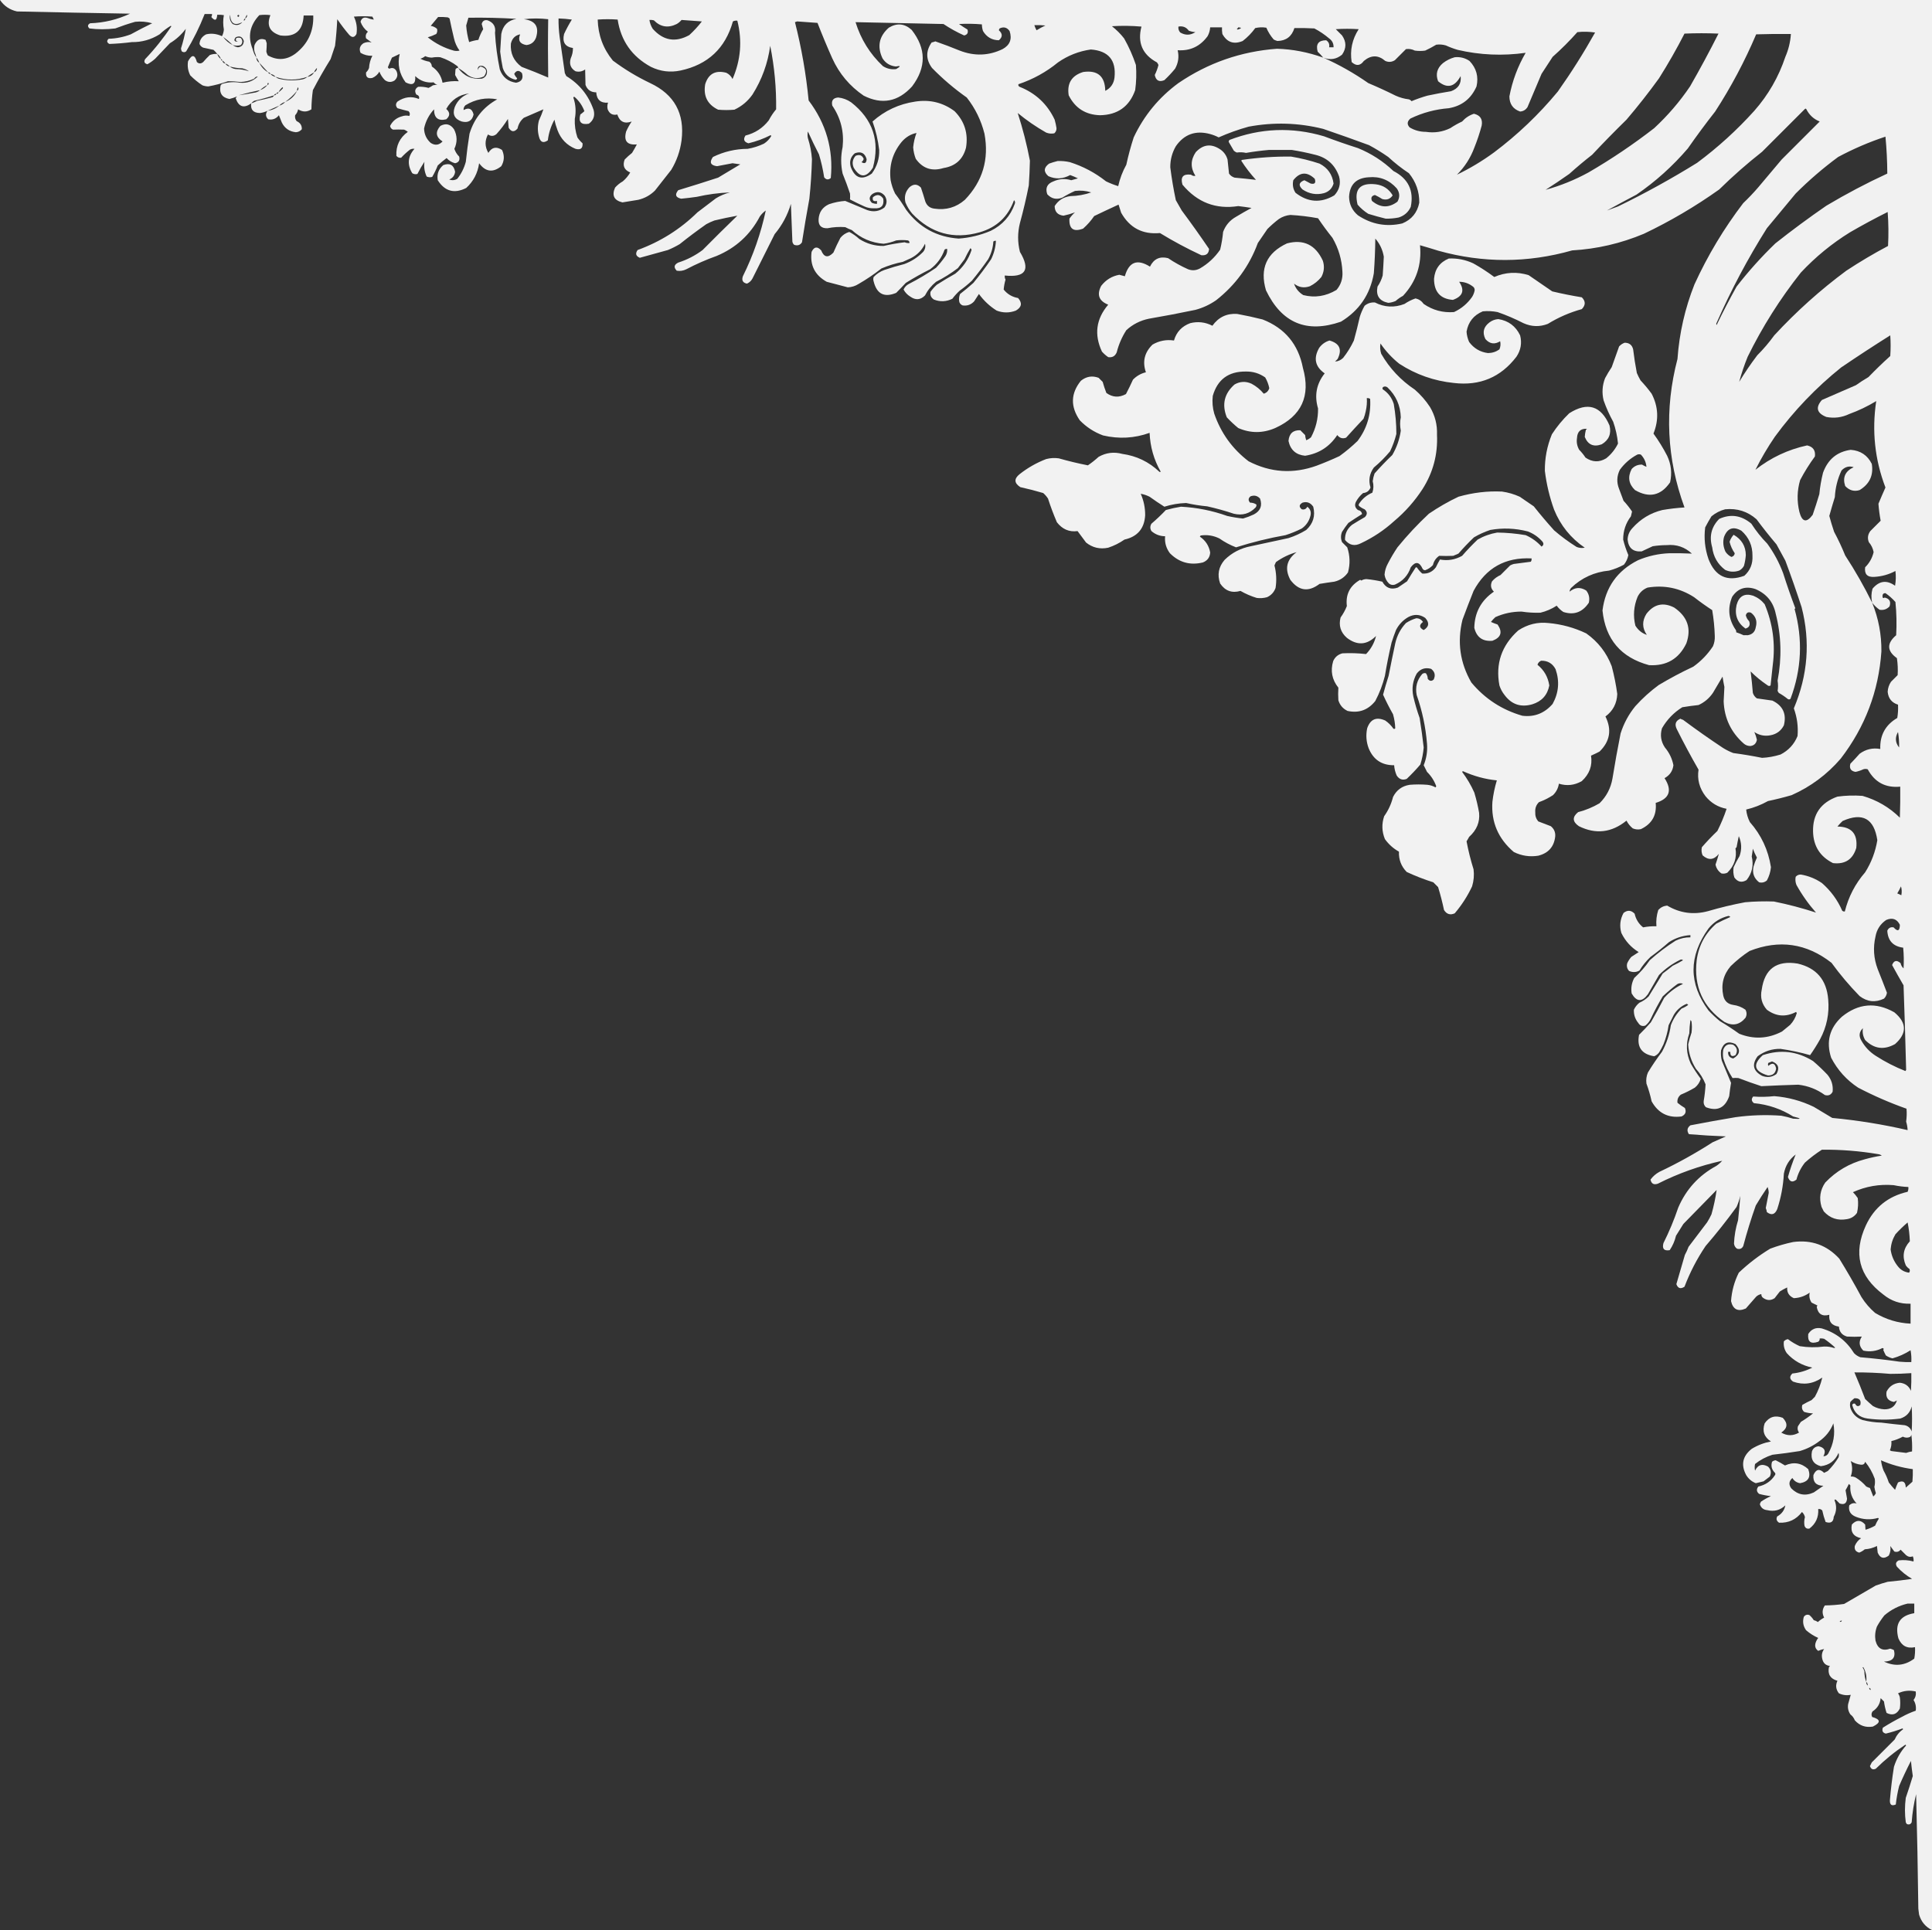<?xml version="1.0" encoding="UTF-8" standalone="no"?><svg xmlns="http://www.w3.org/2000/svg" xmlns:xlink="http://www.w3.org/1999/xlink" clip-rule="evenodd" fill="#000000" fill-rule="evenodd" height="2613" image-rendering="optimizeQuality" preserveAspectRatio="xMidYMid meet" shape-rendering="geometricPrecision" text-rendering="geometricPrecision" version="1" viewBox="384.5 -0.5 2615.0 2613.0" width="2615" zoomAndPan="magnify"><rect x="384.5" y="-0.5" width="2615.0" height="2613.0" fill="#333333" stroke="none"/><g id="change1_1"><path d="M 384.5,-0.5 C 1256.17,-0.5 2127.83,-0.5 2999.5,-0.5C 2999.5,870.5 2999.5,1741.5 2999.5,2612.5C 2990.7,2608.18 2984.86,2601.18 2982,2591.5C 2981.67,2588.83 2981.33,2586.17 2981,2583.5C 2980.37,2531.82 2979.37,2480.15 2978,2428.5C 2974.92,2440.97 2972.92,2453.64 2972,2466.5C 2970.69,2469.31 2968.53,2470.14 2965.5,2469C 2964.87,2468.25 2964.37,2467.42 2964,2466.5C 2962.53,2455.75 2962.53,2444.75 2964,2433.5C 2967.36,2423.74 2970.53,2413.91 2973.5,2404C 2972.5,2397.2 2971.67,2390.36 2971,2383.5C 2965.29,2394.63 2959.95,2405.96 2955,2417.5C 2952.93,2425.74 2951.43,2434.07 2950.5,2442.5C 2945.02,2444.86 2942.35,2443.02 2942.5,2437C 2943.76,2421.76 2945.59,2406.59 2948,2391.5C 2951.45,2380.6 2956.95,2370.93 2964.5,2362.5C 2964.17,2362.17 2963.83,2361.83 2963.5,2361.5C 2949.15,2371.01 2935.82,2381.84 2923.5,2394C 2919.69,2395.94 2917.03,2394.77 2915.5,2390.5C 2916.33,2388.83 2917.17,2387.17 2918,2385.5C 2928.33,2375.17 2938.67,2364.83 2949,2354.5C 2951.51,2348.82 2955.34,2344.15 2960.5,2340.5C 2960.17,2340.17 2959.83,2339.83 2959.5,2339.5C 2952.16,2342.34 2944.66,2344.67 2937,2346.5C 2932.79,2345.47 2931.46,2342.81 2933,2338.5C 2941.26,2333.29 2949.76,2328.45 2958.5,2324C 2964.63,2320.6 2970.96,2317.77 2977.5,2315.5C 2978.26,2310.17 2977.26,2305.34 2974.5,2301C 2977.15,2297.69 2978.15,2293.86 2977.5,2289.5C 2969.13,2287.55 2961.13,2288.38 2953.5,2292C 2954.72,2293.65 2955.55,2295.48 2956,2297.5C 2956.67,2302.5 2956.67,2307.5 2956,2312.5C 2951.93,2320.5 2945.93,2322.5 2938,2318.5C 2936.37,2313.45 2935.21,2308.28 2934.5,2303C 2933.02,2301.52 2931.52,2300.02 2930,2298.5C 2929.24,2306.26 2925.58,2312.26 2919,2316.5C 2917.37,2318.96 2917.2,2321.46 2918.5,2324C 2930.07,2327.26 2930.4,2331.59 2919.5,2337C 2909.7,2338.65 2901.53,2335.82 2895,2328.5C 2893.77,2325.27 2891.77,2322.6 2889,2320.5C 2886.12,2316.21 2885.12,2311.54 2886,2306.5C 2887.18,2302.3 2888.35,2298.13 2889.5,2294C 2884.01,2295.09 2878.68,2294.43 2873.5,2292C 2869.36,2286.69 2868.69,2281.03 2871.5,2275C 2861.91,2272.31 2858.08,2266.14 2860,2256.5C 2860.5,2256 2861,2255.5 2861.5,2255C 2855.78,2254.29 2852.28,2251.12 2851,2245.5C 2849.77,2240.52 2850.61,2236.02 2853.5,2232C 2850.84,2232.48 2848.17,2233.31 2845.5,2234.5C 2841.69,2231.81 2840.52,2228.15 2842,2223.5C 2842.79,2221.1 2843.96,2218.93 2845.5,2217C 2839.49,2214.32 2833.99,2210.82 2829,2206.5C 2825.11,2200.94 2824.11,2194.94 2826,2188.5C 2827.86,2185.79 2830.36,2184.96 2833.5,2186C 2835.87,2188.04 2837.87,2190.37 2839.5,2193C 2841.52,2193.45 2843.35,2194.28 2845,2195.5C 2847.64,2193.11 2850.48,2191.11 2853.5,2189.5C 2850.5,2183.7 2850.83,2178.2 2854.5,2173C 2863.23,2172.88 2871.89,2172.21 2880.5,2171C 2894.83,2162.67 2909.17,2154.33 2923.5,2146C 2928.77,2144.13 2934.11,2142.46 2939.5,2141C 2950.86,2139.95 2961.86,2138.61 2972.5,2137C 2964.8,2132.59 2957.97,2127.09 2952,2120.5C 2949.77,2116.79 2950.6,2113.95 2954.5,2112C 2961.28,2111.2 2967.94,2111.7 2974.5,2113.5C 2974.81,2111.08 2974.47,2108.74 2973.5,2106.5C 2970.27,2107.78 2967.27,2107.28 2964.5,2105C 2962,2102.5 2959.5,2100 2957,2097.5C 2954.83,2100.29 2952,2101.12 2948.5,2100C 2946.67,2097.5 2944.83,2095 2943,2092.5C 2943.85,2096.99 2943.18,2101.32 2941,2105.5C 2934.28,2110.49 2929.28,2109.16 2926,2101.5C 2925.67,2098.5 2925.33,2095.5 2925,2092.5C 2919.85,2095.16 2914.35,2096.66 2908.5,2097C 2906.25,2098.91 2903.75,2100.41 2901,2101.5C 2896.23,2100.28 2894.23,2097.28 2895,2092.5C 2896.78,2088.1 2899.61,2084.6 2903.5,2082C 2893.13,2079.72 2888.97,2073.55 2891,2063.5C 2897.13,2056.88 2903.13,2056.88 2909,2063.5C 2909.16,2066 2909.32,2068.33 2909.5,2070.5C 2914.05,2069.22 2918.39,2067.39 2922.5,2065C 2923.88,2061.68 2925.55,2058.51 2927.5,2055.5C 2927.17,2055.17 2926.83,2054.83 2926.5,2054.5C 2916.36,2057.4 2906.36,2056.9 2896.5,2053C 2889.15,2050.12 2886.15,2044.95 2887.5,2037.5C 2890.42,2034.69 2893.75,2033.85 2897.5,2035C 2891.08,2028.16 2888.24,2020 2889,2010.5C 2888.33,2009.83 2887.67,2009.17 2887,2008.5C 2885.62,2011.43 2884.12,2014.26 2882.5,2017C 2883.22,2020.82 2883.89,2024.66 2884.5,2028.5C 2883.96,2034.86 2880.63,2037.03 2874.5,2035C 2872.83,2033.33 2871.17,2031.67 2869.5,2030C 2868.67,2029.31 2868,2029.48 2867.5,2030.5C 2870.75,2038.17 2870.42,2045.67 2866.5,2053C 2866.12,2060 2862.45,2062.34 2855.5,2060C 2853.62,2054.97 2852.12,2049.8 2851,2044.5C 2849.56,2042.84 2847.72,2042.18 2845.5,2042.5C 2846.22,2053.55 2842.22,2062.38 2833.5,2069C 2830.44,2069.55 2828.28,2068.39 2827,2065.5C 2826.23,2061.44 2826.4,2057.44 2827.5,2053.5C 2826.9,2050.68 2825.57,2048.35 2823.5,2046.5C 2815.72,2056.72 2805.39,2061.56 2792.5,2061C 2789.09,2058.74 2788.26,2055.9 2790,2052.5C 2796.12,2049.08 2799.79,2044.08 2801,2037.5C 2794.11,2044.09 2785.95,2046.26 2776.5,2044C 2771.37,2043.53 2768.04,2040.86 2766.5,2036C 2766.86,2034.78 2767.36,2033.61 2768,2032.5C 2772.23,2029.63 2776.73,2027.13 2781.5,2025C 2776.08,2024.43 2770.74,2023.43 2765.5,2022C 2761.91,2019.03 2761.57,2015.7 2764.5,2012C 2774.22,2009.9 2781.72,2004.74 2787,1996.5C 2787.67,1995.5 2787.67,1994.5 2787,1993.5C 2782.56,1989.21 2781.23,1984.21 2783,1978.5C 2784.44,1977.28 2786.1,1976.61 2788,1976.5C 2792.28,1978.61 2796.45,1980.94 2800.5,1983.5C 2812.17,1978.31 2822.67,1979.98 2832,1988.5C 2835.83,1999.18 2832.16,2005.51 2821,2007.5C 2816.42,2006.79 2812.92,2004.46 2810.5,2000.5C 2805.81,2004.64 2805.31,2009.31 2809,2014.5C 2817.91,2023.42 2828.07,2025.25 2839.5,2020C 2843.83,2017 2848.17,2014 2852.5,2011C 2842.67,2010.85 2838.17,2006.02 2839,1996.5C 2842.46,1988.45 2847.29,1987.45 2853.5,1993.5C 2855.17,1992.67 2856.83,1991.83 2858.5,1991C 2864.1,1985.41 2868.93,1979.24 2873,1972.5C 2873.67,1970.5 2873.67,1968.5 2873,1966.5C 2868.46,1977.1 2860.46,1983.1 2849,1984.5C 2838.96,1981.78 2834.96,1975.11 2837,1964.5C 2838.44,1960.27 2841.44,1957.93 2846,1957.5C 2854.18,1959.3 2856.35,1963.8 2852.5,1971C 2855.2,1971.07 2857.36,1969.9 2859,1967.5C 2866.34,1954.38 2868.67,1940.72 2866,1926.5C 2862.02,1936.61 2855.52,1944.78 2846.5,1951C 2838.67,1956.91 2830,1961.25 2820.5,1964C 2808.21,1965.96 2795.87,1967.63 2783.5,1969C 2774.86,1971.74 2767.02,1975.9 2760,1981.5C 2759.33,1984.5 2759.33,1987.5 2760,1990.5C 2763.82,1982.52 2769.65,1980.68 2777.5,1985C 2781.55,1988.92 2782.38,1993.42 2780,1998.5C 2777.17,2000.67 2774.33,2002.83 2771.5,2005C 2767.95,2005.78 2764.45,2006.62 2761,2007.5C 2755.47,2005.3 2751.13,2001.64 2748,1996.5C 2740.58,1982.65 2743.08,1970.82 2755.5,1961C 2763.53,1956.1 2772.19,1952.77 2781.5,1951C 2772.31,1945.11 2769.48,1936.94 2773,1926.5C 2779.07,1917.62 2787.24,1915.12 2797.5,1919C 2804.71,1926.5 2804.05,1933.17 2795.5,1939C 2803.48,1943.65 2811.48,1943.65 2819.5,1939C 2817.65,1936.42 2817.15,1933.59 2818,1930.5C 2819.33,1928.5 2820.67,1926.5 2822,1924.5C 2827.76,1921.04 2833.26,1917.2 2838.5,1913C 2834.38,1912.86 2830.38,1912.19 2826.5,1911C 2823.65,1908.44 2822.82,1905.27 2824,1901.5C 2828.02,1899.15 2832.19,1896.98 2836.5,1895C 2838,1893.5 2839.5,1892 2841,1890.5C 2845.54,1882.21 2848.87,1873.55 2851,1864.5C 2838.65,1873.11 2825.49,1874.94 2811.5,1870C 2806.65,1866.67 2806.32,1863 2810.5,1859C 2820.01,1858.04 2829.01,1855.37 2837.5,1851C 2823.78,1848.23 2812.28,1841.73 2803,1831.5C 2799.6,1826.64 2798.27,1821.31 2799,1815.5C 2800.47,1813.85 2802.3,1812.85 2804.5,1812.5C 2809.44,1816.26 2814.77,1819.43 2820.5,1822C 2831.47,1823.76 2842.47,1823.92 2853.5,1822.5C 2858.14,1822.34 2862.64,1823.01 2867,1824.5C 2867.5,1824.33 2868,1824.17 2868.5,1824C 2863.79,1819.62 2858.79,1815.62 2853.5,1812C 2851.53,1811.5 2849.53,1811.34 2847.5,1811.5C 2847.7,1813.39 2847.04,1814.89 2845.5,1816C 2835.36,1819.51 2830.86,1816.01 2832,1805.5C 2836.33,1798.72 2842.5,1796.22 2850.5,1798C 2869.23,1803.69 2883.73,1814.85 2894,1831.5C 2896.41,1833.96 2899.24,1835.79 2902.5,1837C 2920.23,1838.48 2937.9,1840.48 2955.5,1843C 2960.82,1843.5 2966.16,1843.67 2971.5,1843.5C 2971.83,1838.13 2971.49,1832.79 2970.5,1827.5C 2962.84,1832.41 2954.67,1836.08 2946,1838.5C 2942.75,1837.71 2939.75,1836.37 2937,1834.5C 2935.69,1832.04 2934.52,1829.54 2933.5,1827C 2934.6,1825.87 2934.27,1825.04 2932.5,1824.5C 2924.17,1828.79 2915.5,1829.96 2906.5,1828C 2900.73,1822.2 2900.07,1815.87 2904.5,1809C 2897.86,1809.38 2891.19,1809.38 2884.5,1809C 2877.71,1807.05 2874.05,1802.55 2873.5,1795.5C 2863.91,1794.26 2859.58,1788.92 2860.5,1779.5C 2850.98,1782.08 2845.31,1778.58 2843.5,1769C 2843.64,1768.23 2843.98,1767.56 2844.5,1767C 2841.87,1765.67 2839.2,1764.34 2836.5,1763C 2833.73,1758.81 2832.89,1754.31 2834,1749.5C 2827.49,1754.18 2820.33,1756.68 2812.5,1757C 2806,1754.14 2803,1749.3 2803.5,1742.5C 2800.01,1744.08 2796.67,1745.91 2793.5,1748C 2791.17,1751 2788.83,1754 2786.5,1757C 2781.5,1760.33 2776.5,1760.33 2771.5,1757C 2769.39,1755.74 2768.39,1753.9 2768.5,1751.5C 2765.86,1751.95 2763.53,1753.12 2761.5,1755C 2756.83,1760.33 2752.17,1765.67 2747.5,1771C 2736.84,1775.67 2730.17,1772.33 2727.5,1761C 2728.43,1747.45 2731.93,1734.62 2738,1722.5C 2751.03,1710.13 2765.19,1699.3 2780.5,1690C 2790.61,1686.22 2800.94,1683.22 2811.5,1681C 2836.34,1677.68 2857.18,1685.18 2874,1703.5C 2884.52,1720.54 2894.52,1737.87 2904,1755.5C 2909.1,1763.6 2915.27,1770.77 2922.5,1777C 2937.19,1785.84 2953.19,1790.68 2970.5,1791.5C 2970.5,1782.5 2970.5,1773.5 2970.5,1764.5C 2956.6,1765.03 2944.26,1760.87 2933.5,1752C 2900.51,1727.21 2892.68,1696.05 2910,1658.5C 2921.33,1634.19 2940.16,1619.02 2966.5,1613C 2967.42,1610.96 2967.76,1608.79 2967.5,1606.5C 2960.97,1606.25 2954.31,1605.42 2947.5,1604C 2928.28,1602.43 2909.95,1605.59 2892.5,1613.5C 2894.9,1615.94 2897.06,1618.61 2899,1621.5C 2899.88,1628.25 2899.54,1634.92 2898,1641.5C 2894.69,1646.24 2890.19,1649.07 2884.5,1650C 2871.9,1652.34 2861.4,1648.84 2853,1639.5C 2852,1637.5 2851,1635.5 2850,1633.5C 2846.43,1621.57 2848.1,1610.57 2855,1600.5C 2869.82,1585 2887.65,1574.5 2908.5,1569C 2916.06,1566.86 2923.73,1565.19 2931.5,1564C 2930.05,1562.88 2928.38,1562.22 2926.5,1562C 2901.33,1557.75 2876,1555.75 2850.5,1556C 2842.36,1561.21 2834.69,1567.05 2827.5,1573.5C 2822.1,1580.31 2818.26,1587.98 2816,1596.5C 2810.67,1600.77 2806.84,1599.6 2804.5,1593C 2807.44,1582.51 2810.94,1572.34 2815,1562.5C 2806.36,1569 2801.03,1577.66 2799,1588.5C 2798.12,1604.91 2795.12,1620.91 2790,1636.5C 2786.85,1643.9 2782.18,1645.24 2776,1640.5C 2775.75,1638.57 2775.25,1636.73 2774.5,1635C 2775.78,1628.18 2777.11,1621.35 2778.5,1614.5C 2778.48,1611.99 2777.98,1609.32 2777,1606.5C 2771.42,1614.66 2766.08,1623 2761,1631.5C 2754.58,1649.6 2748.91,1667.93 2744,1686.5C 2742.18,1689.99 2739.35,1691.16 2735.5,1690C 2733.13,1688.26 2731.8,1685.92 2731.5,1683C 2731.98,1672.26 2733.82,1661.76 2737,1651.5C 2738.25,1640.49 2739.25,1629.49 2740,1618.5C 2738.79,1623.67 2737.13,1628.67 2735,1633.5C 2721.7,1651.79 2707.7,1669.46 2693,1686.5C 2681.39,1703.71 2671.89,1722.05 2664.5,1741.5C 2659.27,1744.97 2655.6,1743.8 2653.5,1738C 2657.33,1724.86 2661.16,1711.69 2665,1698.5C 2666.94,1694.95 2668.61,1691.29 2670,1687.5C 2678.33,1676.5 2686.67,1665.5 2695,1654.5C 2697.25,1650.99 2699.25,1647.33 2701,1643.5C 2704.09,1632.59 2706.43,1621.59 2708,1610.5C 2692.97,1625.86 2677.97,1641.19 2663,1656.5C 2659.67,1661.83 2656.33,1667.17 2653,1672.5C 2651.32,1679.55 2648.49,1686.05 2644.5,1692C 2636.83,1693.33 2634,1690.16 2636,1682.5C 2643.79,1666.93 2650.45,1650.93 2656,1634.5C 2666.65,1609.69 2683.81,1590.85 2707.5,1578C 2710.46,1576.04 2713.13,1573.71 2715.5,1571C 2685.17,1577.67 2656.17,1588 2628.5,1602C 2622.99,1603.92 2619.66,1602.09 2618.5,1596.5C 2621.68,1592.16 2625.68,1588.66 2630.5,1586C 2655.44,1574.2 2679.44,1560.87 2702.5,1546C 2708.47,1543.34 2714.47,1540.67 2720.5,1538C 2704,1537.41 2687.34,1536.41 2670.5,1535C 2667.39,1530.36 2668.05,1526.36 2672.5,1523C 2692.78,1519.08 2713.11,1515.41 2733.5,1512C 2754.12,1509.16 2774.79,1508.49 2795.5,1510C 2800.91,1511.02 2806.25,1512.35 2811.5,1514C 2823.21,1514.88 2823.21,1513.88 2811.5,1511C 2795.3,1500.82 2777.63,1494.82 2758.5,1493C 2755.02,1490.29 2754.69,1487.29 2757.5,1484C 2766.99,1484.73 2776.49,1484.56 2786,1483.5C 2804.72,1484.97 2822.55,1489.8 2839.5,1498C 2847.83,1503 2856.17,1508 2864.5,1513C 2898.9,1516.23 2932.9,1521.73 2966.5,1529.5C 2966.31,1525.55 2965.65,1521.72 2964.5,1518C 2965.33,1512.18 2965.5,1506.34 2965,1500.5C 2942.5,1492.55 2920.67,1483.05 2899.5,1472C 2883.86,1461.69 2871.69,1448.19 2863,1431.5C 2855.97,1409.78 2860.81,1391.28 2877.5,1376C 2899.85,1357.86 2923.51,1355.86 2948.5,1370C 2965.49,1384.12 2965.82,1398.46 2949.5,1413C 2934.49,1421.39 2920.99,1419.56 2909,1407.5C 2906.06,1402.43 2905.06,1397.1 2906,1391.5C 2900.83,1396.48 2900.16,1402.15 2904,1408.5C 2908.79,1416.95 2915.29,1423.79 2923.5,1429C 2936.11,1437.14 2949.45,1443.97 2963.5,1449.5C 2963.83,1449 2964.17,1448.5 2964.5,1448C 2963.54,1409.85 2962.37,1371.68 2961,1333.5C 2955.7,1324.4 2950.53,1315.23 2945.5,1306C 2947.96,1299.71 2951.79,1298.87 2957,1303.5C 2957.56,1306.29 2958.89,1308.62 2961,1310.5C 2961.57,1301.15 2961.4,1291.82 2960.5,1282.5C 2946.93,1280.76 2939.76,1273.1 2939,1259.5C 2940.67,1255.75 2943.51,1254.25 2947.5,1255C 2953.07,1261.13 2955.9,1259.96 2956,1251.5C 2952.02,1243.62 2945.85,1241.45 2937.5,1245C 2929.54,1250.41 2924.7,1257.91 2923,1267.5C 2919.56,1282.42 2920.56,1297.09 2926,1311.5C 2930.26,1322.13 2934.43,1332.79 2938.5,1343.5C 2938.05,1346.64 2936.72,1349.31 2934.5,1351.5C 2922.86,1357.08 2911.86,1355.91 2901.5,1348C 2887.71,1333.88 2875.04,1318.88 2863.5,1303C 2829.63,1276.52 2792.63,1271.19 2752.5,1287C 2743.36,1292.99 2734.86,1299.83 2727,1307.5C 2717.1,1319.09 2713.77,1332.43 2717,1347.5C 2718.6,1354.73 2723.1,1358.89 2730.5,1360C 2736.62,1360.81 2742.12,1362.98 2747,1366.5C 2749,1370.17 2749,1373.83 2747,1377.5C 2739.05,1387.09 2729.55,1388.92 2718.5,1383C 2689.36,1362.86 2676.86,1335.03 2681,1299.5C 2683.71,1279.58 2692.54,1263.08 2707.5,1250C 2713.74,1246.71 2720.08,1243.71 2726.5,1241C 2725.89,1240.13 2725.06,1239.63 2724,1239.5C 2713.06,1242.13 2704.06,1247.8 2697,1256.5C 2669.98,1294.07 2669.98,1331.07 2697,1367.5C 2701.87,1372.7 2707.03,1377.53 2712.5,1382C 2721.46,1387.3 2730.12,1392.97 2738.5,1399C 2758.25,1406.88 2777.58,1405.88 2796.5,1396C 2800.17,1393 2803.83,1390 2807.5,1387C 2811.79,1382.43 2814.79,1377.1 2816.5,1371C 2816.17,1370.5 2815.83,1370 2815.5,1369.5C 2801.67,1376.76 2788.5,1375.76 2776,1366.5C 2769.15,1358.76 2766.81,1349.76 2769,1339.5C 2772.93,1311.27 2789.09,1299.43 2817.5,1304C 2843.04,1309.89 2856.87,1326.06 2859,1352.5C 2860.7,1371.61 2857.04,1389.61 2848,1406.5C 2843.88,1413.92 2839.38,1421.09 2834.5,1428C 2821.45,1424.27 2808.12,1421.44 2794.5,1419.5C 2783.22,1419.25 2772.88,1422.58 2763.5,1429.5C 2755.33,1440.62 2757.33,1449.45 2769.5,1456C 2776.6,1458.71 2783.1,1457.87 2789,1453.5C 2793.52,1445.38 2791.52,1439.72 2783,1436.5C 2781.33,1437.17 2779.67,1437.83 2778,1438.5C 2777.33,1439.83 2777.33,1441.17 2778,1442.5C 2783.56,1437.76 2787.06,1438.93 2788.5,1446C 2787.78,1452.38 2784.12,1455.55 2777.5,1455.5C 2758.69,1449.95 2756.35,1440.79 2770.5,1428C 2794.36,1419.97 2817.03,1422.64 2838.5,1436C 2845.3,1441.8 2851.8,1447.97 2858,1454.5C 2863.54,1461.23 2865.87,1468.89 2865,1477.5C 2862.77,1481.86 2859.27,1483.36 2854.5,1482C 2843.76,1474.2 2831.76,1469.53 2818.5,1468C 2801.82,1468.48 2785.15,1469.15 2768.5,1470C 2758.07,1466.62 2747.74,1462.95 2737.5,1459C 2734.8,1458.75 2732.13,1458.75 2729.5,1459C 2724.16,1450.82 2720,1441.99 2717,1432.5C 2716.33,1428.5 2716.33,1424.5 2717,1420.5C 2719.43,1414.2 2723.93,1412.04 2730.5,1414C 2735.84,1417.74 2736.84,1422.41 2733.5,1428C 2728.62,1430.56 2726.29,1429.06 2726.5,1423.5C 2725.5,1423.5 2724.5,1423.5 2723.5,1423.5C 2723.22,1428.55 2725.55,1431.55 2730.5,1432.5C 2739.69,1427.19 2740.69,1420.69 2733.5,1413C 2723.7,1408.31 2717.2,1411.15 2714,1421.5C 2713.5,1426.21 2713.84,1430.87 2715,1435.5C 2719.28,1445.5 2723.44,1455.5 2727.5,1465.5C 2726.47,1471.67 2725.63,1477.67 2725,1483.5C 2719.44,1499.39 2708.94,1504.39 2693.5,1498.5C 2691.05,1496.24 2690.05,1493.41 2690.5,1490C 2691.79,1482.51 2692.62,1475.01 2693,1467.5C 2689.95,1459.73 2685.61,1452.73 2680,1446.5C 2673.62,1436.41 2670.12,1425.41 2669.5,1413.5C 2670.7,1408.09 2672.2,1402.76 2674,1397.5C 2674.67,1392.5 2674.67,1387.5 2674,1382.5C 2673.69,1381.69 2673.19,1381.03 2672.5,1380.5C 2671.67,1386.47 2671.17,1392.47 2671,1398.5C 2666.11,1412.39 2666.78,1426.06 2673,1439.5C 2677.12,1446.61 2681.62,1453.45 2686.5,1460C 2685.08,1464.84 2682.41,1468.84 2678.5,1472C 2672.36,1475.61 2666.03,1478.78 2659.5,1481.5C 2655.94,1484.36 2654.44,1488.02 2655,1492.5C 2658.12,1495.07 2661.45,1497.4 2665,1499.5C 2667.31,1504.73 2665.81,1508.56 2660.5,1511C 2642.43,1513.38 2628.93,1506.55 2620,1490.5C 2618.24,1482.32 2615.91,1474.32 2613,1466.5C 2612.27,1461.33 2612.94,1456.33 2615,1451.5C 2620.83,1441.85 2627.16,1432.52 2634,1423.5C 2640.15,1412.27 2644.15,1400.27 2646,1387.5C 2649.23,1378.95 2654.06,1371.45 2660.5,1365C 2663.76,1363.7 2666.76,1362.03 2669.5,1360C 2668.97,1359.31 2668.31,1358.81 2667.5,1358.5C 2659.97,1361.53 2654.14,1366.53 2650,1373.5C 2647.65,1378.2 2645.32,1382.86 2643,1387.5C 2641.77,1396.23 2639.44,1404.9 2636,1413.5C 2634.25,1417.33 2632.25,1420.99 2630,1424.5C 2628.23,1426.77 2626.07,1428.44 2623.5,1429.5C 2606.59,1426.78 2599.75,1417.11 2603,1400.5C 2608.53,1395.06 2613.86,1389.39 2619,1383.5C 2625.25,1372.66 2631.25,1361.66 2637,1350.5C 2644.31,1342.32 2652.81,1335.99 2662.5,1331.5C 2659.76,1330.23 2657.09,1330.4 2654.5,1332C 2647.68,1337.15 2641.18,1342.65 2635,1348.5C 2629.14,1358.21 2623.81,1368.21 2619,1378.5C 2617.26,1382.24 2614.76,1385.41 2611.5,1388C 2607.42,1389.29 2604.25,1388.13 2602,1384.5C 2597.68,1379.21 2595.68,1373.21 2596,1366.5C 2597.74,1362.76 2600.24,1359.59 2603.5,1357C 2608.19,1354.98 2612.36,1352.15 2616,1348.5C 2622.3,1338.19 2628.64,1327.85 2635,1317.5C 2639.59,1314.12 2644.09,1310.62 2648.5,1307C 2653.36,1304.74 2658.02,1302.24 2662.5,1299.5C 2661.28,1298.39 2659.94,1298.22 2658.5,1299C 2647.85,1304.24 2638.35,1311.07 2630,1319.5C 2625,1328.17 2620,1336.83 2615,1345.5C 2607.04,1356.37 2599.7,1356.03 2593,1344.5C 2591.81,1337.1 2592.98,1330.1 2596.5,1323.5C 2604.43,1316.29 2611.43,1308.29 2617.5,1299.5C 2628.45,1289.7 2640.12,1280.86 2652.5,1273C 2658.82,1269.92 2665.48,1268.42 2672.5,1268.5C 2672.5,1267.5 2672.5,1266.5 2672.5,1265.5C 2662,1266.17 2652.33,1269.33 2643.5,1275C 2635.46,1282.05 2627.12,1288.71 2618.5,1295C 2612.66,1300.53 2607.66,1306.69 2603.5,1313.5C 2598.95,1315.98 2594.28,1316.15 2589.5,1314C 2586.74,1311.01 2585.9,1307.51 2587,1303.5C 2588.44,1300.4 2590.27,1297.56 2592.5,1295C 2595.83,1292.74 2599.16,1290.57 2602.5,1288.5C 2592.14,1282.12 2584.31,1273.45 2579,1262.5C 2576.34,1253.08 2577.34,1244.08 2582,1235.5C 2587.28,1231.3 2592.28,1231.63 2597,1236.5C 2598.71,1244.1 2602.54,1250.27 2608.5,1255C 2614.35,1253.85 2620.35,1253.35 2626.5,1253.5C 2625.87,1245.95 2626.71,1238.61 2629,1231.5C 2632.18,1227.99 2636.18,1225.99 2641,1225.5C 2658.4,1235.82 2676.9,1238.32 2696.5,1233C 2712.97,1228.17 2729.64,1224.17 2746.5,1221C 2759.27,1219.86 2772.27,1219.53 2785.5,1220C 2804.91,1223.93 2823.91,1228.93 2842.5,1235C 2832.31,1223.47 2823.48,1210.97 2816,1197.5C 2814.6,1193.93 2814.26,1190.26 2815,1186.5C 2816.85,1184.41 2819.19,1183.41 2822,1183.5C 2832.37,1185.27 2841.87,1189.1 2850.5,1195C 2862.46,1205.42 2871.63,1217.92 2878,1232.5C 2879.01,1233.34 2880.18,1233.67 2881.5,1233.5C 2886.46,1213.58 2895.62,1195.92 2909,1180.5C 2917.42,1167.15 2922.92,1152.65 2925.5,1137C 2921.15,1107.66 2905.49,1099 2878.5,1111C 2875.98,1113.35 2873.65,1115.85 2871.5,1118.5C 2890.62,1118.72 2899.12,1128.39 2897,1147.5C 2892.28,1163.09 2881.78,1169.92 2865.5,1168C 2848.04,1159.25 2839.04,1145.08 2838.5,1125.5C 2837.91,1101.91 2848.91,1086.08 2871.5,1078C 2882.78,1076.45 2894.12,1076.12 2905.5,1077C 2924.94,1082.63 2941.77,1092.46 2956,1106.5C 2956.5,1092.5 2956.67,1078.5 2956.5,1064.5C 2936.63,1066.4 2921.96,1058.57 2912.5,1041C 2910.5,1040.33 2908.5,1040.33 2906.5,1041C 2903.13,1042.61 2899.63,1043.77 2896,1044.5C 2889.65,1043.47 2887.31,1039.8 2889,1033.5C 2893.28,1029.1 2897.45,1024.6 2901.5,1020C 2909.89,1013.82 2919.22,1011.66 2929.5,1013.5C 2928.82,994.857 2936.49,980.857 2952.5,971.5C 2953.5,965.537 2953.83,959.537 2953.5,953.5C 2945.02,950.841 2940.35,945.007 2939.5,936C 2939.8,931.111 2941.3,926.611 2944,922.5C 2947,919.5 2950,916.5 2953,913.5C 2953.49,905.809 2953.15,898.142 2952,890.5C 2938.39,880.828 2938.06,870.495 2951,859.5C 2951.85,844.467 2951.52,829.467 2950,814.5C 2945.92,809.912 2941.42,805.912 2936.5,802.5C 2933.84,802.498 2932.51,803.831 2932.5,806.5C 2932.54,809.187 2933.54,809.854 2935.5,808.5C 2942.04,810.039 2944.21,814.039 2942,820.5C 2938.3,824.399 2933.8,825.899 2928.5,825C 2924.64,822.304 2921.31,819.137 2918.5,815.5C 2927.09,836.641 2931.26,858.641 2931,881.5C 2927.29,935.277 2908.96,983.61 2876,1026.5C 2857.48,1048.04 2835.31,1064.54 2809.5,1076C 2798.95,1079.07 2788.28,1081.74 2777.5,1084C 2768.2,1089.21 2758.36,1093.05 2748,1095.5C 2748.57,1101.42 2750.23,1107.08 2753,1112.5C 2768.4,1129.98 2777.9,1150.31 2781.5,1173.5C 2780.91,1179.88 2779.07,1185.88 2776,1191.5C 2772.95,1194.09 2769.45,1194.93 2765.5,1194C 2758.44,1188.48 2755.94,1181.31 2758,1172.5C 2759.21,1168.38 2760.71,1164.38 2762.5,1160.5C 2760.39,1156.62 2758.56,1152.62 2757,1148.5C 2756.62,1152.02 2756.12,1155.52 2755.5,1159C 2758.35,1170.93 2756.02,1181.59 2748.5,1191C 2742.03,1194.84 2736.53,1193.67 2732,1187.5C 2730.52,1182.92 2730.19,1178.26 2731,1173.5C 2733.41,1168.34 2736.08,1163.34 2739,1158.5C 2742.24,1149.42 2741.91,1140.42 2738,1131.5C 2736.89,1136.48 2735.89,1141.48 2735,1146.5C 2734.5,1147 2734,1147.5 2733.5,1148C 2735.61,1160.63 2731.94,1171.63 2722.5,1181C 2719.92,1182.25 2717.26,1182.58 2714.5,1182C 2710.19,1179.04 2707.53,1175.04 2706.5,1170C 2708.19,1165.15 2709.69,1160.31 2711,1155.5C 2704.31,1163.89 2696.97,1164.55 2689,1157.5C 2687.5,1153.96 2687.16,1150.29 2688,1146.5C 2694.69,1138.81 2701.69,1131.48 2709,1124.5C 2713.89,1114.78 2718.06,1104.78 2721.5,1094.5C 2709.99,1092.32 2700.49,1086.66 2693,1077.5C 2684.67,1066.59 2681.5,1054.59 2683.5,1041.5C 2673.16,1023.48 2663.32,1005.15 2654,986.5C 2650.85,979.937 2652.52,975.271 2659,972.5C 2660.07,973.191 2661.23,973.691 2662.5,974C 2680.15,987.159 2698.15,999.825 2716.5,1012C 2720.94,1014.77 2725.61,1017.11 2730.5,1019C 2743.31,1020.69 2756.31,1022.86 2769.5,1025.5C 2777.57,1025.15 2785.91,1023.65 2794.5,1021C 2805.3,1015.46 2812.97,1007.12 2817.5,996C 2818.6,983.313 2816.93,970.813 2812.5,958.5C 2831.49,913.543 2834.99,867.876 2823,821.5C 2816.13,800.381 2808.8,779.381 2801,758.5C 2797.01,751.198 2793.01,743.865 2789,736.5C 2779.62,725.455 2770.62,714.121 2762,702.5C 2749.93,691.872 2735.77,687.372 2719.5,689C 2712.69,690.791 2706.52,693.958 2701,698.5C 2698,703.352 2695.17,708.352 2692.5,713.5C 2690.64,728.017 2692.14,742.35 2697,756.5C 2706.13,779.991 2722.3,787.491 2745.5,779C 2753.39,771.834 2757.06,762.834 2756.5,752C 2756.66,738.328 2751.66,726.994 2741.5,718C 2730.38,711.706 2722.55,714.539 2718,726.5C 2716.2,733.038 2716.87,739.705 2720,746.5C 2722.05,749.55 2724.72,751.883 2728,753.5C 2730.65,752.847 2732.15,751.181 2732.5,748.5C 2729.23,743.79 2726.9,738.623 2725.5,733C 2726.69,729.456 2728.52,726.29 2731,723.5C 2741.84,729.706 2747.34,738.873 2747.5,751C 2747.13,755.923 2746.3,760.756 2745,765.5C 2743.5,768.333 2741.33,770.5 2738.5,772C 2731.94,774.235 2725.61,773.902 2719.5,771C 2709.44,763.384 2703.6,753.218 2702,740.5C 2697.7,725.633 2700.87,712.8 2711.5,702C 2727.01,694.972 2741.51,697.139 2755,708.5C 2761.22,718.22 2768.38,727.22 2776.5,735.5C 2785.51,747.856 2792.68,761.189 2798,775.5C 2803.14,791.586 2808.64,807.42 2814.5,823C 2814.17,823.333 2813.83,823.667 2813.5,824C 2824.81,865.103 2822.98,905.603 2808,945.5C 2806.95,946.517 2805.78,946.684 2804.5,946C 2800.56,942.784 2796.39,939.951 2792,937.5C 2791.63,936.584 2791.13,935.75 2790.5,935C 2791.29,930.54 2791.29,925.874 2790.5,921C 2796.37,890.14 2795.54,859.974 2788,830.5C 2784.71,814.539 2775.54,803.372 2760.5,797C 2747.17,792.553 2736.67,796.053 2729,807.5C 2722.52,823.369 2724.19,838.369 2734,852.5C 2734.48,853.448 2734.65,854.448 2734.5,855.5C 2737.84,856.619 2741.18,857.952 2744.5,859.5C 2746.38,859.377 2748.21,859.377 2750,859.5C 2756.33,858.5 2760,854.833 2761,848.5C 2763.19,840.504 2761.02,834.004 2754.5,829C 2750.82,827.686 2748.49,828.853 2747.5,832.5C 2748.22,835.615 2749.72,838.282 2752,840.5C 2753.81,845.713 2752.14,849.047 2747,850.5C 2736.01,842.606 2732.01,831.94 2735,818.5C 2738.34,806.447 2745.84,802.28 2757.5,806C 2763.65,808.492 2768.81,812.326 2773,817.5C 2784.03,843.769 2787.69,871.102 2784,899.5C 2783.07,908.841 2782.07,918.174 2781,927.5C 2779.49,928.535 2777.99,928.368 2776.5,927C 2768.42,921.589 2760.92,915.422 2754,908.5C 2755.24,918.087 2756.24,927.753 2757,937.5C 2757.99,940.664 2759.83,943.164 2762.5,945C 2769.48,946.047 2776.48,947.047 2783.5,948C 2797.7,954.942 2802.87,966.109 2799,981.5C 2795.12,989.032 2788.96,993.532 2780.5,995C 2772.7,996.424 2765.53,994.924 2759,990.5C 2760.5,993.717 2761.67,997.217 2762.5,1001C 2761.56,1006.11 2758.56,1008.94 2753.5,1009.5C 2750.06,1009.45 2747.06,1008.28 2744.5,1006C 2727.43,990.863 2718.43,971.863 2717.5,949C 2717.75,942.573 2718.08,936.073 2718.5,929.5C 2717.53,924.874 2716.7,920.208 2716,915.5C 2711.65,922.866 2707.32,930.199 2703,937.5C 2697.99,944.846 2691.49,950.346 2683.5,954C 2676.12,954.781 2668.78,955.781 2661.5,957C 2649.95,964.215 2640.79,973.715 2634,985.5C 2631.27,994.791 2632.6,1003.46 2638,1011.5C 2643.94,1018.57 2647.77,1026.57 2649.5,1035.5C 2648.54,1043.31 2644.54,1049.14 2637.5,1053C 2648.24,1069.63 2644.24,1080.8 2625.5,1086.5C 2627.15,1103.01 2620.49,1114.85 2605.5,1122C 2601.71,1122.84 2598.04,1122.5 2594.5,1121C 2590.91,1118.08 2588.08,1114.58 2586,1110.5C 2565.86,1126.84 2544.36,1129.34 2521.5,1118C 2512.75,1111.91 2512.42,1105.58 2520.5,1099C 2530.74,1096.36 2540.41,1092.36 2549.5,1087C 2558.88,1077.75 2564.71,1066.59 2567,1053.5C 2570.3,1033.09 2573.96,1012.76 2578,992.5C 2582.32,978.857 2588.99,966.524 2598,955.5C 2607.6,944.891 2618.1,935.391 2629.5,927C 2644.75,917.873 2660.42,909.54 2676.5,902C 2687.04,894.458 2695.88,885.291 2703,874.5C 2704.91,870.045 2705.74,865.379 2705.5,860.5C 2705.15,848.744 2703.98,837.077 2702,825.5C 2693.57,820.035 2685.4,814.201 2677.5,808C 2658.21,795.595 2637.21,791.262 2614.5,795C 2608.42,797.415 2603.92,801.582 2601,807.5C 2595.78,820.261 2594.78,833.261 2598,846.5C 2601.8,852.663 2606.97,856.83 2613.5,859C 2607.09,849.702 2606.92,840.202 2613,830.5C 2623.2,817.327 2635.7,814.494 2650.5,822C 2668.59,834.305 2674.09,850.471 2667,870.5C 2656.9,891.554 2640.07,901.387 2616.5,900C 2578.52,889.689 2557.52,865.023 2553.5,826C 2557.42,794.842 2573.42,772.175 2601.5,758C 2615.03,752.244 2629.2,749.077 2644,748.5C 2654.08,748.354 2664.25,748.521 2674.5,749C 2664.98,740.104 2653.65,736.27 2640.5,737.5C 2634.13,737.529 2627.79,738.029 2621.5,739C 2616.5,741.333 2611.5,743.667 2606.5,746C 2595.01,746.849 2588.68,741.515 2587.5,730C 2587.73,723.972 2589.89,718.805 2594,714.5C 2604.97,702.099 2618.47,693.932 2634.5,690C 2644.43,688.281 2654.43,687.115 2664.5,686.5C 2640.36,620.491 2637.19,553.491 2655,485.5C 2657.48,450.593 2665.14,416.926 2678,384.5C 2695.92,345.311 2717.92,308.645 2744,274.5C 2751.03,267.803 2757.7,260.803 2764,253.5C 2774.67,240.833 2785.33,228.167 2796,215.5C 2813.22,198.279 2830.39,181.113 2847.5,164C 2839.45,160.78 2833.45,155.28 2829.5,147.5C 2829,146.479 2828.33,146.312 2827.5,147C 2808.22,166.279 2788.89,185.613 2769.5,205C 2749.23,220.941 2729.89,237.941 2711.5,256C 2679.25,278.972 2645.25,298.972 2609.5,316C 2578.3,329.08 2545.96,336.58 2512.5,338.5C 2452.25,355.634 2391.91,355.8 2331.5,339C 2323.17,336.388 2314.83,333.888 2306.5,331.5C 2309.08,357.936 2301.41,380.77 2283.5,400C 2279.89,401.944 2276.56,404.277 2273.5,407C 2270.06,408.446 2266.73,409.279 2263.5,409.5C 2251.41,407.005 2246.58,399.671 2249,387.5C 2252.15,382.867 2254.48,377.867 2256,372.5C 2256.65,363.669 2257.15,355.169 2257.5,347C 2255.96,337.716 2252.13,329.549 2246,322.5C 2245.86,338.198 2245.2,353.864 2244,369.5C 2239.08,398.081 2224.25,419.914 2199.5,435C 2153.16,451.087 2119.33,436.921 2098,392.5C 2089.37,363.022 2098.87,341.856 2126.5,329C 2148.9,323.11 2165.06,330.943 2175,352.5C 2177.42,360.126 2176.75,367.46 2173,374.5C 2168.68,379.833 2163.51,383.999 2157.5,387C 2149.6,389.786 2142.43,388.619 2136,383.5C 2138.17,390.031 2142.34,395.198 2148.5,399C 2164.13,402.953 2179.13,400.62 2193.5,392C 2199.44,385.009 2202.11,376.842 2201.5,367.5C 2200.73,350.991 2196.23,335.658 2188,321.5C 2181.13,312.933 2174.63,304.1 2168.5,295C 2156.06,292.692 2143.56,291.192 2131,290.5C 2125.42,291.031 2120.26,292.864 2115.5,296C 2110.05,300.146 2104.89,304.646 2100,309.5C 2095.67,315.833 2091.33,322.167 2087,328.5C 2075.5,359.667 2056.67,385.5 2030.5,406C 2021.95,411.941 2012.62,416.275 2002.5,419C 1981.58,423.384 1960.58,427.384 1939.5,431C 1927.86,433.402 1917.7,438.569 1909,446.5C 1903.05,455.739 1898.72,465.739 1896,476.5C 1893.83,481.667 1890,483.833 1884.5,483C 1881.37,480.872 1878.54,478.372 1876,475.5C 1865.21,452.447 1868.05,431.281 1884.5,412C 1871.89,406.956 1868.72,398.456 1875,386.5C 1881.3,378.354 1889.46,373.354 1899.5,371.5C 1902.04,372.115 1904.54,372.782 1907,373.5C 1912.51,353.996 1923.84,349.663 1941,360.5C 1946.12,350.021 1954.29,346.188 1965.5,349C 1974.05,354.775 1983.05,359.775 1992.5,364C 1997.97,366.091 2003.3,365.758 2008.5,363C 2019.58,356.593 2028.74,348.093 2036,337.5C 2037.9,329.613 2039.23,321.613 2040,313.5C 2043.3,304.531 2049.13,297.697 2057.5,293C 2064.41,288.811 2071.41,284.811 2078.5,281C 2072.5,280.056 2066.5,279.223 2060.5,278.5C 2030.2,283.219 2005.03,273.552 1985,249.5C 1982.01,239.157 1985.84,234.657 1996.5,236C 1998.48,237.541 2000.48,238.041 2002.5,237.5C 1995.68,226.732 1995.85,216.066 2003,205.5C 2013.07,194.764 2024.23,193.597 2036.5,202C 2041.25,205.414 2044.42,209.914 2046,215.5C 2046.62,222.011 2047.28,228.345 2048,234.5C 2049.84,237.176 2052.34,239.009 2055.5,240C 2065.26,240.863 2074.93,241.863 2084.5,243C 2077.07,234.904 2070.4,226.237 2064.5,217C 2064.83,216.667 2065.17,216.333 2065.5,216C 2087.95,212.73 2110.12,211.23 2132,211.5C 2145.07,213.651 2157.9,216.818 2170.5,221C 2181.51,226.671 2187.84,235.671 2189.5,248C 2187.5,254.667 2183.17,259 2176.5,261C 2166.28,263.709 2156.61,262.043 2147.5,256C 2141.66,250.514 2142.5,246.348 2150,243.5C 2152.84,245.017 2155.68,246.517 2158.5,248C 2164.08,249.261 2165.91,247.094 2164,241.5C 2153.48,231.611 2143.81,232.278 2135,243.5C 2133.65,249.668 2134.65,255.334 2138,260.5C 2154.79,273.561 2172.29,274.728 2190.5,264C 2197.36,256.677 2199.53,248.177 2197,238.5C 2191.54,222.706 2180.71,212.873 2164.5,209C 2153.81,206.291 2143.31,204.124 2133,202.5C 2122.68,202.501 2112.35,202.501 2102,202.5C 2091.85,203.38 2081.52,204.713 2071,206.5C 2067.1,205.577 2062.93,205.411 2058.5,206C 2057,205.417 2055.67,204.584 2054.5,203.5C 2052.15,199.462 2049.82,195.462 2047.5,191.5C 2047.61,190.558 2047.94,189.725 2048.5,189C 2090.53,172.901 2133.2,171.235 2176.5,184C 2191.69,189.731 2207.03,195.065 2222.5,200C 2240.48,207.318 2256.48,217.652 2270.5,231C 2290.61,241.366 2298.44,257.533 2294,279.5C 2290.75,286.735 2285.25,291.568 2277.5,294C 2271.56,295.145 2265.73,295.645 2260,295.5C 2252.13,293.573 2244.3,291.407 2236.5,289C 2231.08,285.581 2226.24,281.415 2222,276.5C 2216.98,255.846 2225.15,246.68 2246.5,249C 2256.7,250.258 2264.37,255.258 2269.5,264C 2266.15,268.998 2261.48,270.665 2255.5,269C 2252.29,266.96 2248.96,265.127 2245.5,263.5C 2240.97,264.558 2239.64,267.224 2241.5,271.5C 2252.87,280.994 2264.37,281.327 2276,272.5C 2279.47,266.287 2279.14,260.287 2275,254.5C 2264.77,243.045 2252.11,238.045 2237,239.5C 2220.19,240.469 2211.36,249.302 2210.5,266C 2210.73,276.133 2214.73,284.466 2222.5,291C 2240.9,303.266 2260.9,306.933 2282.5,302C 2295.11,296.809 2302.78,287.476 2305.5,274C 2305.74,259.112 2301.08,245.779 2291.5,234C 2281.61,227.457 2272.28,220.124 2263.5,212C 2255.14,206.152 2246.47,200.819 2237.5,196C 2216.93,188.418 2196.26,181.085 2175.5,174C 2142.11,165.648 2108.44,164.648 2074.5,171C 2060.59,174.857 2047.09,179.69 2034,185.5C 2030.34,183.613 2026.51,182.113 2022.5,181C 2002.87,175.649 1987.37,181.149 1976,197.5C 1970.92,206.304 1968.42,215.804 1968.5,226C 1970.41,241.179 1972.91,256.013 1976,270.5C 1978.67,275.167 1981.33,279.833 1984,284.5C 1996.72,301.555 2009.05,318.889 2021,336.5C 2020.58,342.907 2017.08,345.74 2010.5,345C 1991.2,336.018 1972.53,326.018 1954.5,315C 1931.06,317.185 1913.56,308.018 1902,287.5C 1900.83,283.833 1899.67,280.166 1898.5,276.5C 1887.46,281.57 1876.46,286.737 1865.5,292C 1861.24,298.26 1856.24,303.927 1850.5,309C 1837.47,313.901 1831.3,309.401 1832,295.5C 1834.13,292.37 1836.63,289.537 1839.5,287C 1834.59,288.851 1829.43,290.351 1824,291.5C 1816.11,290.613 1812.11,286.28 1812,278.5C 1816.96,270.597 1824.13,266.097 1833.5,265C 1843.16,264.771 1852.49,263.105 1861.5,260C 1854.32,257.725 1846.99,257.058 1839.5,258C 1833.62,260.625 1827.95,263.625 1822.5,267C 1814.51,270.157 1807.68,268.657 1802,262.5C 1799.07,253.978 1801.91,248.145 1810.5,245C 1818.42,241.499 1826.42,240.999 1834.5,243.5C 1837.51,242.731 1840.51,241.897 1843.5,241C 1840.08,239.305 1836.58,237.805 1833,236.5C 1823.1,241.878 1813.27,242.378 1803.5,238C 1796.78,232.08 1797.11,226.414 1804.5,221C 1808.27,219.631 1812.11,218.464 1816,217.5C 1821.39,217.271 1826.89,217.771 1832.5,219C 1850.5,224.703 1866.83,233.369 1881.5,245C 1886.86,247.598 1892.36,249.764 1898,251.5C 1900.27,241.302 1903.93,231.636 1909,222.5C 1911.7,209.978 1915.04,197.645 1919,185.5C 1932.92,155.904 1953.09,131.404 1979.5,112C 2019.72,84.59 2064.22,69.09 2113,65.5C 2133.81,66.09 2154.65,70.09 2175.5,77.5C 2173.2,74.703 2170.7,72.036 2168,69.5C 2165.2,59.227 2169.04,54.06 2179.5,54C 2182.96,56.239 2184.3,59.406 2183.5,63.5C 2185.5,63.5 2187.5,63.5 2189.5,63.5C 2189.64,58.453 2187.64,54.453 2183.5,51.5C 2177.32,46.245 2170.65,41.745 2163.5,38C 2154.51,37.5 2145.51,37.334 2136.5,37.5C 2132.95,48.893 2125.29,54.726 2113.5,55C 2111.75,54.529 2110.09,53.862 2108.5,53C 2104.31,48.157 2100.98,42.824 2098.5,37C 2093.47,36.171 2088.47,36.338 2083.5,37.5C 2078.74,44.094 2073.07,49.927 2066.5,55C 2054.46,59.986 2045.29,56.819 2039,45.5C 2038.5,42.518 2038.34,39.518 2038.5,36.5C 2033.17,36.5 2027.83,36.5 2022.5,36.5C 2022.22,40.732 2021.06,44.732 2019,48.5C 2008.89,62.305 1995.39,68.638 1978.5,67.5C 1980.57,76.326 1979.41,84.659 1975,92.5C 1970.48,98.02 1965.64,103.187 1960.5,108C 1953.41,110.931 1949.08,108.598 1947.5,101C 1949.66,96.698 1951.32,92.198 1952.5,87.5C 1951.96,86.252 1951.29,85.085 1950.5,84C 1930.8,73.433 1923.8,57.266 1929.5,35.5C 1916.18,34.334 1902.85,34.167 1889.5,35C 1895.67,39.833 1901.17,45.333 1906,51.5C 1912.5,63.023 1917.84,75.023 1922,87.5C 1922.88,98.883 1922.55,110.217 1921,121.5C 1913.14,143.701 1897.31,155.034 1873.5,155.5C 1853.89,154.949 1839.72,145.949 1831,128.5C 1828.49,112.354 1834.99,101.854 1850.5,97C 1870.13,94.131 1880.13,102.631 1880.5,122.5C 1887.87,118.768 1892.04,112.768 1893,104.5C 1895.47,80.959 1884.8,68.292 1861,66.5C 1844.77,68.8 1829.93,74.633 1816.5,84C 1800.52,97.077 1782.68,106.911 1763,113.5C 1762.49,114.996 1762.99,116.163 1764.5,117C 1786.25,125.606 1802.08,140.439 1812,161.5C 1813.07,165.284 1813.9,169.118 1814.5,173C 1814.59,175.814 1813.59,178.147 1811.5,180C 1807.74,180.738 1804.07,180.405 1800.5,179C 1786.88,171.278 1774.05,162.444 1762,152.5C 1768.82,173.593 1774.32,195.093 1778.5,217C 1778.26,227.976 1777.76,239.143 1777,250.5C 1773.62,267.637 1769.62,284.637 1765,301.5C 1761.73,314.517 1761.73,327.517 1765,340.5C 1779.53,364.805 1772.7,375.472 1744.5,372.5C 1744.26,374.467 1744.59,376.301 1745.5,378C 1744.23,382.451 1743.4,386.951 1743,391.5C 1747.96,397.731 1754.46,401.565 1762.5,403C 1768.4,409.713 1767.4,415.38 1759.5,420C 1750.85,423.284 1742.18,423.284 1733.5,420C 1724.06,414.065 1716.06,406.565 1709.5,397.5C 1707.43,400.84 1705.26,404.174 1703,407.5C 1698.76,412.043 1693.59,413.877 1687.5,413C 1685.33,412.167 1683.83,410.667 1683,408.5C 1682.16,404.705 1682.5,401.039 1684,397.5C 1690.18,392.738 1696.18,387.738 1702,382.5C 1710.49,372.191 1718.49,361.524 1726,350.5C 1729.89,342.607 1732.06,334.273 1732.5,325.5C 1731.18,325.33 1730.01,325.663 1729,326.5C 1728.49,335.024 1726.16,343.024 1722,350.5C 1715.05,360.451 1707.72,370.117 1700,379.5C 1694.79,384.378 1689.29,388.878 1683.5,393C 1679.8,396.367 1676.46,400.034 1673.5,404C 1665.25,408.051 1656.92,408.385 1648.5,405C 1644.64,402.452 1643.14,398.952 1644,394.5C 1646.49,391.01 1649.32,387.843 1652.5,385C 1660.67,379.748 1669,374.748 1677.5,370C 1687.94,361.548 1695.27,350.881 1699.5,338C 1699.37,336.941 1698.87,336.108 1698,335.5C 1695.09,340.31 1692.43,345.31 1690,350.5C 1687,354.5 1684,358.5 1681,362.5C 1671.76,369.542 1661.92,375.709 1651.5,381C 1645.18,386.159 1640.18,392.326 1636.5,399.5C 1630.38,405.67 1623.72,406.17 1616.5,401C 1612.61,398.613 1609.61,395.447 1607.5,391.5C 1608.94,388.223 1611.27,385.723 1614.5,384C 1627.36,377.407 1639.7,370.074 1651.5,362C 1656.05,357.123 1660.21,351.956 1664,346.5C 1666.01,343.464 1666.84,340.131 1666.5,336.5C 1665.18,336.33 1664.01,336.663 1663,337.5C 1659.25,348.265 1652.75,357.099 1643.5,364C 1632.18,369.66 1621.18,375.827 1610.5,382.5C 1606.29,387.054 1601.96,391.554 1597.5,396C 1581.41,402.706 1571.25,397.54 1567,380.5C 1566.33,378.5 1566.33,376.5 1567,374.5C 1571.06,370.214 1575.9,367.048 1581.5,365C 1590.38,361.957 1599.38,359.29 1608.5,357C 1618.24,353.381 1626.74,347.881 1634,340.5C 1636.71,337.141 1637.54,333.474 1636.5,329.5C 1632.45,338.053 1626.12,344.553 1617.5,349C 1613.87,350.659 1610.2,352.326 1606.5,354C 1596.51,355.997 1586.84,358.997 1577.5,363C 1567.69,370.742 1557.35,377.742 1546.5,384C 1542.08,386.814 1537.24,388.314 1532,388.5C 1522.53,386.012 1513.03,383.512 1503.5,381C 1487.44,372.04 1480.6,358.54 1483,340.5C 1486.39,333.399 1490.73,332.732 1496,338.5C 1499.78,347.982 1505.28,348.982 1512.5,341.5C 1515.41,334.681 1518.58,328.015 1522,321.5C 1525.16,317.587 1529.16,314.92 1534,313.5C 1538.92,316.046 1543.42,319.213 1547.5,323C 1557.56,329.431 1568.56,332.598 1580.5,332.5C 1589.93,330.296 1599.43,328.63 1609,327.5C 1611.04,328.423 1613.21,328.756 1615.5,328.5C 1615.64,326.876 1614.97,325.71 1613.5,325C 1608.17,324.333 1602.83,324.333 1597.5,325C 1592.03,327.213 1586.36,328.713 1580.5,329.5C 1564.01,328.254 1549.68,322.088 1537.5,311C 1534.38,309.853 1531.38,308.52 1528.5,307C 1520.44,306.402 1512.44,306.902 1504.5,308.5C 1495.94,308.776 1491.94,304.609 1492.5,296C 1493.2,286.619 1497.87,279.952 1506.5,276C 1513.65,273.536 1520.98,272.036 1528.5,271.5C 1538.5,275.558 1548.5,279.724 1558.5,284C 1566.87,286.831 1574.54,285.664 1581.5,280.5C 1585.3,275.325 1585.47,269.992 1582,264.5C 1577.21,259.008 1571.71,258.174 1565.5,262C 1560.73,265.706 1560.4,269.706 1564.5,274C 1566.74,274.977 1569.07,275.477 1571.5,275.5C 1571.5,274.167 1571.5,272.833 1571.5,271.5C 1566.88,272.592 1565.04,270.925 1566,266.5C 1571.44,262.074 1576.11,262.741 1580,268.5C 1581.39,277.927 1577.22,282.261 1567.5,281.5C 1562.96,281.7 1558.63,280.867 1554.5,279C 1547.83,276.009 1541.33,272.842 1535,269.5C 1535.25,266.867 1535.25,264.2 1535,261.5C 1531.95,252.401 1528.62,243.401 1525,234.5C 1522.42,222.659 1522.42,210.659 1525,198.5C 1527.18,178.064 1522.52,159.397 1511,142.5C 1509.49,135.687 1512.16,132.021 1519,131.5C 1525.37,132.192 1531.2,134.359 1536.5,138C 1565.93,160.956 1575.76,190.456 1566,226.5C 1557.04,240.441 1548.37,240.441 1540,226.5C 1537.53,220.64 1538.36,215.306 1542.5,210.5C 1547.68,208.213 1551.34,209.547 1553.5,214.5C 1553.12,216.383 1552.12,217.883 1550.5,219C 1554.9,221.631 1557.23,220.298 1557.5,215C 1555.18,206.657 1549.85,203.99 1541.5,207C 1535.78,211.884 1533.95,218.05 1536,225.5C 1541.81,240.938 1551.31,243.938 1564.5,234.5C 1571.58,224.803 1574.91,214.137 1574.5,202.5C 1572.96,189.319 1569.96,176.485 1565.5,164C 1581.97,149.274 1601.31,140.274 1623.5,137C 1643.15,133.998 1660.82,138.331 1676.5,150C 1690.07,163.736 1695.23,180.236 1692,199.5C 1687.89,215.27 1677.72,224.437 1661.5,227C 1645.85,231.805 1633.35,227.638 1624,214.5C 1622.07,209.507 1620.9,204.34 1620.5,199C 1621.18,192.143 1622.68,185.643 1625,179.5C 1617.28,181.053 1610.62,185.053 1605,191.5C 1592.58,206.571 1587.58,223.905 1590,243.5C 1591.2,249.768 1593.2,255.768 1596,261.5C 1601.39,268.559 1606.39,275.893 1611,283.5C 1628.66,307.39 1652.33,320.39 1682,322.5C 1696.78,321.516 1711.28,318.016 1725.5,312C 1741.33,304.175 1752.16,292.009 1758,275.5C 1758.77,273.597 1758.44,271.93 1757,270.5C 1748.94,292.889 1733.44,307.389 1710.5,314C 1675.05,324.007 1644.55,315.507 1619,288.5C 1615.23,283.965 1612.23,278.965 1610,273.5C 1608.18,265.632 1610.01,258.799 1615.5,253C 1620.96,248.252 1626.12,248.418 1631,253.5C 1633.15,259.775 1635.15,266.108 1637,272.5C 1639.21,278.192 1643.37,281.359 1649.5,282C 1665.06,284.257 1678.72,280.257 1690.5,270C 1714.57,244.94 1723.4,215.107 1717,180.5C 1712.45,162.394 1704.45,146.061 1693,131.5C 1676.11,119.608 1660.44,106.274 1646,91.5C 1637.6,80.061 1637.44,68.561 1645.5,57C 1647.22,56.654 1648.88,56.154 1650.5,55.5C 1661.62,59.372 1672.62,63.539 1683.5,68C 1703.46,75.727 1722.8,75.061 1741.5,66C 1751.46,60.569 1754.62,52.403 1751,41.5C 1747.45,36.549 1742.95,35.382 1737.5,38C 1736.94,38.725 1736.61,39.558 1736.5,40.5C 1741.67,45.121 1741.67,49.621 1736.5,54C 1727.1,53.877 1719.93,49.71 1715,41.5C 1714.05,38.568 1713.55,35.568 1713.5,32.5C 1703.18,31.607 1692.85,31.44 1682.5,32C 1686.25,34.624 1690.08,37.124 1694,39.5C 1695.34,43.832 1693.84,46.498 1689.5,47.5C 1679.69,43.097 1670.36,37.93 1661.5,32C 1621.81,31.108 1582.14,30.275 1542.5,29.5C 1549.65,52.649 1561.98,72.482 1579.5,89C 1585.03,92.549 1591.03,93.882 1597.5,93C 1604.02,89.246 1603.85,88.079 1597,89.5C 1589.22,88.715 1583.22,85.048 1579,78.5C 1571.46,62.542 1574.29,48.708 1587.5,37C 1598.58,30.275 1608.91,31.275 1618.5,40C 1638.24,65.277 1638.41,90.777 1619,116.5C 1600.04,137.334 1578.21,141.501 1553.5,129C 1534.63,116.127 1520.46,99.293 1511,78.5C 1503.94,62.662 1497.28,46.662 1491,30.5C 1481.89,29.765 1472.73,29.098 1463.5,28.5C 1462.5,28.833 1461.5,29.167 1460.5,29.5C 1469.37,64.359 1475.53,99.693 1479,135.5C 1502.66,166.801 1512.66,201.801 1509,240.5C 1505.66,243.299 1502.66,242.966 1500,239.5C 1498.42,228.993 1496.08,218.659 1493,208.5C 1487.74,198.32 1482.74,187.986 1478,177.5C 1477.33,180.5 1477.33,183.5 1478,186.5C 1481,195.827 1482.83,205.327 1483.5,215C 1483.06,232.385 1481.9,250.219 1480,268.5C 1476.39,288.122 1473.05,307.789 1470,327.5C 1467.59,331.351 1464.09,332.518 1459.5,331C 1458.11,329.829 1457.27,328.329 1457,326.5C 1456.41,309.497 1455.74,292.497 1455,275.5C 1450.49,290.722 1443.15,304.389 1433,316.5C 1423.07,336.461 1413.07,356.461 1403,376.5C 1401.31,379.695 1398.81,382.028 1395.5,383.5C 1389.91,382.341 1388.08,379.008 1390,373.5C 1404.03,345.116 1414.36,315.449 1421,284.5C 1417.89,286.694 1415.23,289.36 1413,292.5C 1399.98,317.285 1380.48,335.118 1354.5,346C 1340.35,351.044 1326.68,357.044 1313.5,364C 1309.36,366.067 1305.03,366.734 1300.5,366C 1296.13,361.498 1296.8,357.832 1302.5,355C 1314.5,351.166 1325.5,345.499 1335.5,338C 1350.93,322.401 1366.6,306.901 1382.5,291.5C 1372.33,293.302 1362,295.469 1351.5,298C 1347.71,299.393 1344.05,301.059 1340.5,303C 1328.19,311.647 1316.19,320.647 1304.5,330C 1299.38,333.044 1294.04,335.711 1288.5,338C 1275.83,341.501 1263.16,345.001 1250.5,348.5C 1245.16,346.294 1244.16,342.794 1247.5,338C 1278.28,326.789 1305.28,309.789 1328.5,287C 1336.83,280.667 1345.17,274.333 1353.5,268C 1359.4,264.364 1365.74,261.697 1372.5,260C 1357.32,260.613 1342.32,262.613 1327.5,266C 1320.52,266.998 1313.52,267.832 1306.5,268.5C 1298.92,266.864 1297.59,263.031 1302.5,257C 1320.56,251.535 1338.56,245.869 1356.5,240C 1366.5,234 1376.5,228 1386.5,222C 1382.73,221.461 1379.23,220.961 1376,220.5C 1369,221.833 1362,223.167 1355,224.5C 1346.18,223.353 1344.34,219.186 1349.5,212C 1364.31,204.77 1379.98,201.104 1396.5,201C 1404.16,199.67 1411.49,197.336 1418.5,194C 1422.69,191.31 1426.02,187.81 1428.5,183.5C 1428.17,183.167 1427.83,182.833 1427.5,182.5C 1417.96,187.349 1407.96,191.015 1397.5,193.5C 1391.51,191.674 1390.17,188.174 1393.5,183C 1406.38,179.777 1416.88,172.944 1425,162.5C 1427.79,157.13 1431.12,152.13 1435,147.5C 1435.4,118.836 1432.74,90.17 1427,61.5C 1423.74,85.269 1415.74,107.269 1403,127.5C 1396.61,136.56 1388.45,143.393 1378.5,148C 1371.17,148.667 1363.83,148.667 1356.5,148C 1342.09,141.017 1336.26,129.517 1339,113.5C 1343.41,99.373 1352.91,94.206 1367.5,98C 1371.33,99.833 1374.17,102.667 1376,106.5C 1387.15,80.93 1389.32,54.597 1382.5,27.5C 1380.4,27.201 1378.4,27.534 1376.5,28.5C 1366.26,64.9 1342.6,87.067 1305.5,95C 1291.62,97.891 1278.28,96.225 1265.5,90C 1239.92,76.089 1224.92,54.756 1220.5,26C 1211.5,25.333 1202.5,25.333 1193.5,26C 1194.05,46.917 1200.89,65.418 1214,81.5C 1229.79,93.314 1246.62,103.48 1264.5,112C 1297.29,127.398 1311.46,153.231 1307,189.5C 1305.1,203.876 1300.43,217.21 1293,229.5C 1285.67,238.833 1278.33,248.167 1271,257.5C 1264.71,263.72 1257.21,267.887 1248.5,270C 1241.32,271.126 1234.15,272.293 1227,273.5C 1215.67,270.831 1212.33,264.165 1217,253.5C 1220.04,250.067 1223.54,247.234 1227.5,245C 1231.55,241.554 1234.88,237.554 1237.5,233C 1229.37,229.601 1226.87,223.767 1230,215.5C 1233.14,212.266 1236.48,209.266 1240,206.5C 1242.29,202.748 1244.46,198.914 1246.5,195C 1233.33,196.162 1228.5,190.328 1232,177.5C 1234.11,172.79 1236.61,168.29 1239.5,164C 1229.84,167.549 1223.34,164.383 1220,154.5C 1213.77,155.884 1209.44,153.551 1207,147.5C 1206.26,144.438 1206.43,141.438 1207.5,138.5C 1197.56,139.235 1192.23,134.569 1191.5,124.5C 1184.38,124.52 1179.55,121.187 1177,114.5C 1176.78,107.437 1176.61,100.437 1176.5,93.5C 1172.61,96.326 1168.28,97.159 1163.5,96C 1156.86,91.983 1154.7,86.15 1157,78.5C 1159.06,74.01 1160.06,69.344 1160,64.5C 1149.33,62.881 1145.33,56.548 1148,45.5C 1151.1,38.793 1154.6,32.293 1158.5,26C 1152.52,25.169 1146.52,24.669 1140.5,24.5C 1140.38,32.87 1140.88,41.203 1142,49.5C 1144.42,65.84 1146.75,82.173 1149,98.5C 1149.67,99.833 1150.33,101.167 1151,102.5C 1168.84,113.345 1181.17,128.678 1188,148.5C 1189.97,156.268 1187.8,162.435 1181.5,167C 1170.99,168.828 1167.16,164.662 1170,154.5C 1171.96,153.111 1173.79,151.611 1175.5,150C 1172.77,142.601 1168.44,136.267 1162.5,131C 1161.67,130.312 1161,130.479 1160.5,131.5C 1163.76,140.969 1164.43,150.636 1162.5,160.5C 1162.13,169.065 1163.3,177.398 1166,185.5C 1168.02,188.514 1170.35,191.18 1173,193.5C 1173.49,200.324 1170.33,202.824 1163.5,201C 1151.66,196.156 1143.49,187.656 1139,175.5C 1137.26,170.946 1135.93,166.279 1135,161.5C 1130.2,170.231 1127.2,179.564 1126,189.5C 1119.86,193.777 1115.86,192.11 1114,184.5C 1112,177.167 1112,169.833 1114,162.5C 1116.34,157.502 1118.34,152.502 1120,147.5C 1111.22,151.321 1102.38,155.154 1093.5,159C 1089.01,162.834 1086.17,167.667 1085,173.5C 1080.6,178.643 1076.6,178.31 1073,172.5C 1072.67,168.5 1072.33,164.5 1072,160.5C 1067.44,167.782 1062.27,174.615 1056.5,181C 1052.8,184.089 1048.96,184.256 1045,181.5C 1040.5,189.877 1040.67,198.21 1045.5,206.5C 1050.15,198.806 1056.31,197.473 1064,202.5C 1067.54,210.034 1067.2,217.367 1063,224.5C 1051.66,233.582 1041.66,232.249 1033,220.5C 1031.11,233.9 1025.28,245.067 1015.5,254C 999.494,262.109 986.661,258.609 977,243.5C 975.609,235.222 978.109,228.389 984.5,223C 993.305,219.737 998.639,222.737 1000.5,232C 999.924,237.078 997.258,240.578 992.5,242.5C 996.399,243.992 1000.07,243.658 1003.5,241.5C 1008.91,234.67 1012.75,227.004 1015,218.5C 1016.3,205.783 1017.97,193.116 1020,180.5C 1026.3,159.876 1038.8,144.376 1057.5,134C 1042.44,131.064 1028.11,133.731 1014.5,142C 1012.59,143.856 1011.76,146.023 1012,148.5C 1019.03,144.598 1023.53,146.598 1025.5,154.5C 1023.54,162.989 1018.21,166.156 1009.5,164C 999.775,160.758 996.609,154.258 1000,144.5C 1003.76,135.492 1010.26,129.325 1019.5,126C 1005.74,127.728 995.41,134.728 988.5,147C 993.831,151.676 993.831,156.343 988.5,161C 977.457,163.643 971.957,159.143 972,147.5C 965.113,154.941 960.613,163.608 958.5,173.5C 958.718,181.334 961.718,187.834 967.5,193C 973.4,196.753 978.733,196.086 983.5,191C 974.412,185.157 973.412,178.157 980.5,170C 987.928,165.949 994.095,167.449 999,174.5C 1003.48,183.241 1003.64,192.074 999.5,201C 1000.81,204.991 1002.98,208.491 1006,211.5C 1007.21,216.417 1005.38,219.417 1000.5,220.5C 995.955,219.312 992.121,216.979 989,213.5C 984.775,216.605 980.775,219.939 977,223.5C 974.885,228.896 972.385,234.063 969.5,239C 966.901,239.769 964.401,239.602 962,238.5C 959.037,232.063 958.037,225.396 959,218.5C 955.454,223.833 952.287,229.333 949.5,235C 947.029,235.706 944.695,235.373 942.5,234C 935.404,222.248 936.404,211.248 945.5,201C 943.447,200.675 941.447,201.009 939.5,202C 935.148,205.355 931.148,209.021 927.5,213C 924.904,213.458 922.737,212.625 921,210.5C 920.306,196.864 925.473,186.03 936.5,178C 934.999,176.748 933.332,175.748 931.5,175C 926.485,174.781 921.485,174.781 916.5,175C 914.224,174.126 912.89,172.459 912.5,170C 915.858,163.311 921.191,158.977 928.5,157C 931.856,155.814 935.189,155.647 938.5,156.5C 939.712,154.159 939.378,151.993 937.5,150C 932.44,148.819 927.44,147.485 922.5,146C 919.833,143 919.833,140 922.5,137C 931.977,130.572 941.644,129.405 951.5,133.5C 952.458,130.558 951.291,128.558 948,127.5C 945.377,123.031 946.21,119.531 950.5,117C 955.219,116.729 959.885,117.229 964.5,118.5C 966.606,117.57 968.606,116.404 970.5,115C 972.5,114.667 974.5,114.333 976.5,114C 974.382,113.74 972.716,112.74 971.5,111C 961.764,111.99 953.43,109.157 946.5,102.5C 947.405,113.08 943.071,115.913 933.5,111C 924.86,99.286 922.193,86.453 925.5,72.5C 922.025,74.267 918.525,75.933 915,77.5C 913.069,81.793 911.236,86.126 909.5,90.5C 909.833,91.5 910.5,92.167 911.5,92.5C 915.526,90.674 918.693,91.674 921,95.5C 923.399,100.44 922.565,104.773 918.5,108.5C 914.079,111.21 909.746,111.043 905.5,108C 902.182,104.686 899.682,100.852 898,96.5C 895.805,100.359 892.638,103.192 888.5,105C 882.199,106.281 879.365,103.781 880,97.5C 881.829,95.844 883.163,93.844 884,91.5C 884.336,85.652 885.836,80.152 888.5,75C 882.708,75.23 877.375,73.897 872.5,71C 870.302,65.587 871.636,61.253 876.5,58C 880.108,56.339 883.775,56.005 887.5,57C 885,55.167 882.5,53.333 880,51.5C 878.925,47.933 879.758,44.933 882.5,42.5C 877.816,38.952 874.483,34.452 872.5,29C 873.911,23.859 877.245,22.192 882.5,24C 885.155,25.115 887.821,25.782 890.5,26C 889.833,24.667 889.167,23.333 888.5,22C 880.167,21.333 871.833,21.333 863.5,22C 867.1,29.444 868.267,37.277 867,45.5C 864.267,50.507 860.934,50.84 857,46.5C 851.283,39.784 845.95,32.784 841,25.5C 840.448,37.259 839.448,49.259 838,61.5C 836,67.5 834,73.5 832,79.5C 823.48,93.206 815.48,107.206 808,121.5C 806.79,130.106 806.123,138.773 806,147.5C 800.096,151.371 794.096,151.371 788,147.5C 787.421,150.588 786.087,153.255 784,155.5C 783.448,158.419 784.115,161.086 786,163.5C 790.938,165.725 793.271,169.391 793,174.5C 790.934,176.97 788.267,178.304 785,178.5C 776.264,177.635 769.93,173.302 766,165.5C 764.667,162.167 763.333,158.833 762,155.5C 758.258,160.291 753.424,162.124 747.5,161C 743.933,157.554 743.6,153.721 746.5,149.5C 743.39,151.044 740.056,152.044 736.5,152.5C 727.394,152.409 723.394,148.076 724.5,139.5C 714.527,146.538 707.527,144.205 703.5,132.5C 703.977,131.522 704.643,130.689 705.5,130C 702.286,131.428 698.786,132.595 695,133.5C 685.05,131.625 681.05,125.625 683,115.5C 683.5,114.333 684.333,113.5 685.5,113C 693.402,110.584 701.402,110.084 709.5,111.5C 718.878,112.32 726.878,109.487 733.5,103C 731.432,103.017 729.766,104.017 728.5,106C 722.659,108.769 716.493,110.269 710,110.5C 704.14,109.738 698.473,109.405 693,109.5C 684.378,112.526 675.545,114.859 666.5,116.5C 663.741,116.458 661.075,115.958 658.5,115C 652.501,111.087 647.001,106.587 642,101.5C 638.965,95.485 637.965,89.152 639,82.5C 644.196,72.842 648.196,73.175 651,83.5C 653.727,85.963 656.56,85.963 659.5,83.5C 662.289,80.209 665.289,77.042 668.5,74C 671.726,72.801 675.059,72.301 678.5,72.5C 677.04,70.537 675.373,68.704 673.5,67C 668.86,65.908 664.193,64.908 659.5,64C 657.167,63 655.5,61.333 654.5,59C 654.931,53.208 657.931,48.874 663.5,46C 670.536,44.326 677.703,45.159 685,48.5C 686.424,45.656 687.257,42.656 687.5,39.5C 686.314,32.938 686.314,26.438 687.5,20C 684.518,19.502 681.518,19.335 678.5,19.5C 678.057,27.313 675.39,28.313 670.5,22.5C 671.246,21.264 671.579,19.93 671.5,18.5C 668.167,18.5 664.833,18.5 661.5,18.5C 654.638,36.056 646.305,52.89 636.5,69C 634.63,70.564 632.63,70.564 630.5,69C 629.892,67.769 629.559,66.436 629.5,65C 632.31,56.254 634.477,47.42 636,38.5C 630.074,46.429 622.907,52.929 614.5,58C 607.833,65 601.167,72 594.5,79C 591.268,81.903 587.768,84.403 584,86.5C 579.919,85.349 578.919,83.016 581,79.5C 594.156,65.67 605.989,50.836 616.5,35C 616.167,34.833 615.833,34.667 615.5,34.5C 610.073,37.759 605.073,41.592 600.5,46C 588.793,53.212 576.293,56.712 563,56.5C 552.896,57.799 542.729,58.632 532.5,59C 529.014,57.053 528.681,54.719 531.5,52C 541.842,51.666 551.842,49.666 561.5,46C 571.041,40.73 580.708,35.73 590.5,31C 582.987,28.858 575.32,28.191 567.5,29C 558.363,31.601 549.363,34.601 540.5,38C 528.579,39.458 516.913,39.458 505.5,38C 502.72,35.23 503.054,32.896 506.5,31C 525.445,30.347 543.445,26.013 560.5,18C 509.496,17.152 458.496,16.152 407.5,15C 397.761,12.805 390.095,7.638 384.5,-0.5 Z M 712.5,29.5 C 708.887,33.549 704.554,34.382 699.5,32C 695.953,28.51 694.786,24.343 696,19.5C 696.58,31.529 702.08,34.862 712.5,29.5 Z M 707.5,19.5 C 708.713,20.497 708.546,21.497 707,22.5C 705.205,21.28 705.372,20.28 707.5,19.5 Z M 716.5,24.5 C 716.795,22.577 717.628,20.91 719,19.5C 719.249,21.668 718.416,23.335 716.5,24.5 Z M 731.5,77.5 C 729.178,74.063 727.512,70.23 726.5,66C 719.563,49.012 722.563,33.679 735.5,20C 740.5,19.333 745.5,19.333 750.5,20C 745.028,33.903 749.528,43.07 764,47.5C 783.961,50.063 794.461,41.063 795.5,20.5C 799.833,20.5 804.167,20.5 808.5,20.5C 809.22,41.883 801.22,59.05 784.5,72C 772.484,80.877 759.984,81.71 747,74.5C 746.138,72.913 745.471,71.246 745,69.5C 745.359,65.231 745.526,61.398 745.5,58C 745,56.5 744.5,55 744,53.5C 737.281,50.671 732.281,53.005 729,60.5C 728.333,63.5 728.333,66.5 729,69.5C 730.136,72.096 730.969,74.763 731.5,77.5 Z M 977.5,22.5 C 981.846,22.334 986.179,22.501 990.5,23C 991.416,23.374 992.25,23.874 993,24.5C 994.842,33.535 996.842,42.535 999,51.5C 1000.35,57.557 1002.85,63.057 1006.5,68C 1003.83,68.667 1001.17,68.667 998.5,68C 985.517,64.343 973.85,58.343 963.5,50C 967.437,48.872 971.27,47.372 975,45.5C 976.373,43.305 976.706,40.971 976,38.5C 973.567,36.374 970.734,35.041 967.5,34.5C 970.831,30.509 974.164,26.509 977.5,22.5 Z M 1018.5,23.5 C 1040.19,23.183 1061.86,23.683 1083.5,25C 1072.03,27.14 1065.19,33.973 1063,45.5C 1062.53,53.97 1062.03,61.97 1061.5,69.5C 1062.34,76.864 1063.5,84.197 1065,91.5C 1067.85,100.185 1073.68,105.518 1082.5,107.5C 1083.5,107.167 1084.17,106.5 1084.5,105.5C 1082.77,103.772 1081.44,101.772 1080.5,99.5C 1083.46,94.561 1086.96,94.228 1091,98.5C 1093.19,105.785 1090.52,110.118 1083,111.5C 1072.12,109.96 1064.78,103.96 1061,93.5C 1057.59,77.043 1055.42,60.543 1054.5,44C 1055.82,35.655 1052.49,29.988 1044.5,27C 1040.26,26.123 1037.59,27.79 1036.5,32C 1037.17,34.333 1037.83,36.667 1038.5,39C 1035.75,43.594 1033.58,48.427 1032,53.5C 1027.73,54.031 1023.57,55.031 1019.5,56.5C 1017.37,49.142 1016.04,41.642 1015.5,34C 1016.44,30.48 1017.44,26.98 1018.5,23.5 Z M 716.5,24.5 C 716.573,26.027 715.906,27.027 714.5,27.5C 714.427,25.973 715.094,24.973 716.5,24.5 Z M 1093.5,25.5 C 1104.34,24.176 1115.34,24.176 1126.5,25.5C 1126.08,51.594 1126.08,77.927 1126.5,104.5C 1114.65,99.382 1102.65,94.549 1090.5,90C 1079.81,82.123 1074.98,71.623 1076,58.5C 1077.65,51.513 1081.82,47.347 1088.5,46C 1085.29,54.159 1088.12,58.992 1097,60.5C 1103.35,59.822 1107.68,56.489 1110,50.5C 1114.59,35.712 1109.09,27.378 1093.5,25.5 Z M 1263.5,26.5 C 1265.53,26.338 1267.53,26.505 1269.5,27C 1278.5,36.111 1288.83,37.777 1300.5,32C 1302.96,30.542 1305.13,28.709 1307,26.5C 1316.11,27.154 1325.27,27.821 1334.5,28.5C 1329.36,35.143 1323.69,41.309 1317.5,47C 1298.77,57.363 1282.27,54.529 1268,38.5C 1265.65,34.798 1264.15,30.798 1263.5,26.5 Z M 1784.5,33.5 C 1789.51,33.334 1794.51,33.501 1799.5,34C 1795.34,35.913 1791.34,38.079 1787.5,40.5C 1786.22,38.27 1785.22,35.937 1784.5,33.5 Z M 1979.5,35.5 C 1985.44,34.435 1990.1,36.269 1993.5,41C 1996.38,42.127 1999.38,42.794 2002.5,43C 1995.76,47.391 1988.93,47.558 1982,43.5C 1979.98,41.231 1979.14,38.564 1979.5,35.5 Z M 2060.5,36.5 C 2065.45,36.824 2065.28,37.824 2060,39.5C 2059.5,39.333 2059,39.167 2058.5,39C 2059.38,38.292 2060.05,37.458 2060.5,36.5 Z M 2175.5,77.5 C 2184.86,81.141 2193.36,79.807 2201,73.5C 2207,64.833 2207,56.167 2201,47.5C 2198.17,44.667 2195.33,41.833 2192.5,39C 2202.83,38.333 2213.17,38.333 2223.5,39C 2214.67,52.753 2211.51,67.586 2214,83.5C 2220.13,89.193 2225.63,88.693 2230.5,82C 2240.37,73.794 2250.04,73.794 2259.5,82C 2263.96,83.954 2268.29,83.621 2272.5,81C 2277.5,76 2282.5,71 2287.5,66C 2291.7,65.381 2295.7,66.047 2299.5,68C 2304.17,68.667 2308.83,68.667 2313.5,68C 2318.66,65.588 2323.66,62.921 2328.5,60C 2332.89,59.423 2337.22,59.756 2341.5,61C 2346.66,63.386 2351.99,65.386 2357.5,67C 2387.67,74.044 2418.34,75.377 2449.5,71C 2438.81,89.391 2431.47,109.058 2427.5,130C 2427.57,140.33 2432.4,147.164 2442,150.5C 2446.32,150.184 2449.66,148.184 2452,144.5C 2458.33,129.511 2464.66,114.511 2471,99.5C 2476,91.833 2481,84.167 2486,76.5C 2497.83,66 2509,54.833 2519.5,43C 2527.52,42.168 2535.52,42.335 2543.5,43.5C 2528.05,71.101 2511.22,97.767 2493,123.5C 2467.38,154.455 2438.55,181.955 2406.5,206C 2390.64,217.585 2373.98,227.585 2356.5,236C 2366.95,225.619 2374.78,213.452 2380,199.5C 2383.95,189.704 2387.28,179.704 2390,169.5C 2391.52,160.859 2388.02,155.525 2379.5,153.5C 2373.27,155.552 2367.94,159.052 2363.5,164C 2357.91,166.599 2352.58,169.599 2347.5,173C 2337.07,178.084 2326.07,179.751 2314.5,178C 2306.56,178.015 2299.22,176.015 2292.5,172C 2288.67,167.877 2289.01,163.877 2293.5,160C 2309.94,152.076 2327.27,147.41 2345.5,146C 2363.25,142.919 2375.75,133.086 2383,116.5C 2385.99,103.277 2382.82,91.777 2373.5,82C 2367.45,77.922 2360.78,76.256 2353.5,77C 2347.61,78.612 2342.28,81.279 2337.5,85C 2329.52,91.776 2327.35,99.943 2331,109.5C 2343.26,119.74 2353.43,117.406 2361.5,102.5C 2362.7,112.57 2358.36,119.403 2348.5,123C 2337.98,124.69 2327.31,126.69 2316.5,129C 2309.16,131.091 2301.99,133.591 2295,136.5C 2294.1,135.299 2292.93,134.465 2291.5,134C 2285.24,133.267 2279.24,131.601 2273.5,129C 2261.37,122.954 2249.04,117.287 2236.5,112C 2217.2,98.504 2196.87,87.004 2175.5,77.5 Z M 2476.5,256.5 C 2487.27,249.604 2497.94,242.438 2508.5,235C 2518.54,225.957 2528.87,217.29 2539.5,209C 2554.64,192.862 2570.14,177.029 2586,161.5C 2601.43,143.407 2616.1,124.741 2630,105.5C 2642.41,85.839 2653.91,65.672 2664.5,45C 2679.83,44.333 2695.17,44.333 2710.5,45C 2698.36,69.105 2685.53,92.938 2672,116.5C 2658.08,137.101 2641.91,155.934 2623.5,173C 2595.2,194.958 2565.53,214.958 2534.5,233C 2516.01,243.102 2496.68,250.936 2476.5,256.5 Z M 2559.5,284.5 C 2572.68,277.255 2586.02,270.089 2599.5,263C 2625.3,245.309 2648.46,224.476 2669,200.5C 2680.85,183.477 2693.18,166.81 2706,150.5C 2727.51,117.321 2746.01,82.488 2761.5,46C 2777.16,45.5 2792.83,45.333 2808.5,45.5C 2807.81,56.236 2805.31,66.57 2801,76.5C 2791.9,103.71 2777.9,128.043 2759,149.5C 2735.43,175.667 2709.59,199.167 2681.5,220C 2646.89,241.472 2611.23,261.139 2574.5,279C 2569.5,280.942 2564.5,282.776 2559.5,284.5 Z M 699.5,60.5 C 703.186,61.648 706.853,61.648 710.5,60.5C 713.113,57.37 713.113,54.204 710.5,51C 708.5,50.333 706.5,50.333 704.5,51C 702.987,53.454 703.654,55.121 706.5,56C 701.5,56 700.5,54 703.5,50C 708.937,47.549 712.603,49.216 714.5,55C 714.198,60.129 711.531,62.962 706.5,63.5C 703.824,63.061 701.491,62.061 699.5,60.5 Z M 686.5,49.5 C 691.132,52.798 695.466,56.465 699.5,60.5C 694.281,57.954 689.948,54.287 686.5,49.5 Z M 678.5,72.5 C 680.9,74.296 682.567,76.63 683.5,79.5C 681.1,77.704 679.433,75.37 678.5,72.5 Z M 1004.5,91.5 C 1002.88,91.36 1001.71,92.027 1001,93.5C 1000.75,96.195 1000.58,98.695 1000.5,101C 1002.04,103.916 1003.71,106.749 1005.5,109.5C 998.164,108.989 990.831,109.655 983.5,111.5C 981.787,102.255 976.954,94.922 969,89.5C 968.934,86.724 967.768,84.558 965.5,83C 961.284,82.28 957.284,80.947 953.5,79C 955.909,78.252 958.075,77.085 960,75.5C 962.863,76.788 965.863,77.454 969,77.5C 972.827,76.761 976.66,76.594 980.5,77C 988.874,79.723 996.541,83.723 1003.5,89C 1004.25,89.671 1004.59,90.504 1004.5,91.5 Z M 731.5,77.5 C 733.199,79.566 734.532,81.9 735.5,84.5C 732.888,82.948 731.555,80.615 731.5,77.5 Z M 683.5,79.5 C 684.5,79.833 685.167,80.5 685.5,81.5C 684.167,81.5 683.5,80.833 683.5,79.5 Z M 685.5,81.5 C 687.167,82.5 688.5,83.833 689.5,85.5C 687.167,85.167 685.833,83.833 685.5,81.5 Z M 735.5,84.5 C 739.472,88.807 743.472,93.141 747.5,97.5C 742.113,94.446 738.113,90.113 735.5,84.5 Z M 689.5,85.5 C 691.853,86.34 693.853,87.674 695.5,89.5C 692.802,89.155 690.802,87.822 689.5,85.5 Z M 1004.5,91.5 C 1009.13,94.159 1013.46,97.326 1017.5,101C 1024.52,105.93 1031.86,106.597 1039.5,103C 1044.57,96.231 1043.07,91.731 1035,89.5C 1032.96,90.579 1031.62,92.246 1031,94.5C 1030.9,89.448 1033.4,87.615 1038.5,89C 1043.22,91.435 1044.72,95.269 1043,100.5C 1041.74,103.428 1039.57,105.261 1036.5,106C 1023.02,107.233 1012.35,102.4 1004.5,91.5 Z M 695.5,89.5 C 701.014,91.046 706.681,91.879 712.5,92C 715.785,92.759 718.785,94.092 721.5,96C 715.778,94.107 709.778,93.107 703.5,93C 700.401,92.613 697.734,91.446 695.5,89.5 Z M 809.5,97.5 C 810.389,95.264 811.722,93.264 813.5,91.5C 813.648,94.099 812.315,96.099 809.5,97.5 Z M 747.5,97.5 C 749.027,97.427 750.027,98.094 750.5,99.5C 748.973,99.573 747.973,98.906 747.5,97.5 Z M 809.5,97.5 C 807.565,101.103 804.565,103.103 800.5,103.5C 803.32,101.255 806.32,99.255 809.5,97.5 Z M 750.5,99.5 C 753.331,100.079 755.664,101.412 757.5,103.5C 754.674,103.002 752.34,101.669 750.5,99.5 Z M 757.5,103.5 C 771.886,108.467 786.219,108.467 800.5,103.5C 798.615,105.311 796.281,106.478 793.5,107C 782.499,108.971 771.832,108.638 761.5,106C 759.934,105.392 758.6,104.558 757.5,103.5 Z M 746.5,114.5 C 746.281,113.325 746.614,112.325 747.5,111.5C 748.665,112.86 748.332,113.86 746.5,114.5 Z M 746.5,114.5 C 743.828,117.831 740.495,120.165 736.5,121.5C 739.475,118.677 742.808,116.344 746.5,114.5 Z M 761.5,124.5 C 762.713,121.775 764.546,119.441 767,117.5C 767.667,118.167 767.667,118.833 767,119.5C 765.25,121.424 763.417,123.091 761.5,124.5 Z M 786.5,122.5 C 786.491,120.692 786.991,119.025 788,117.5C 788.877,119.674 788.377,121.341 786.5,122.5 Z M 736.5,121.5 C 734.333,123.511 731.666,124.678 728.5,125C 721.524,126.385 714.524,127.551 707.5,128.5C 716.994,125.855 726.661,123.522 736.5,121.5 Z M 786.5,122.5 C 783.107,129.559 777.774,134.559 770.5,137.5C 776.463,133.205 781.796,128.205 786.5,122.5 Z M 761.5,124.5 C 761.027,125.906 760.027,126.573 758.5,126.5C 758.973,125.094 759.973,124.427 761.5,124.5 Z M 758.5,126.5 C 758.027,127.906 757.027,128.573 755.5,128.5C 755.973,127.094 756.973,126.427 758.5,126.5 Z M 755.5,128.5 C 755.047,129.458 754.381,130.292 753.5,131C 746.564,132.921 739.564,134.587 732.5,136C 729.936,137.396 727.269,138.563 724.5,139.5C 725.574,138.115 726.907,136.949 728.5,136C 737.665,133.922 746.665,131.422 755.5,128.5 Z M 770.5,137.5 C 768.371,139.95 765.704,141.617 762.5,142.5C 764.629,140.05 767.296,138.383 770.5,137.5 Z M 762.5,142.5 C 757.93,146.365 752.596,148.698 746.5,149.5C 751.756,147.185 757.09,144.852 762.5,142.5 Z M 2936.5,184.5 C 2938.09,201 2938.92,217.667 2939,234.5C 2910.79,247.524 2883.29,262.024 2856.5,278C 2832.94,294.229 2809.94,311.229 2787.5,329C 2768.52,347.307 2751.02,366.807 2735,387.5C 2725.46,404.582 2716.46,421.915 2708,439.5C 2707.33,438.5 2707.33,437.5 2708,436.5C 2727.51,392.152 2750.17,349.485 2776,308.5C 2789,292.833 2802,277.167 2815,261.5C 2832.99,243.504 2852.15,227.004 2872.5,212C 2893.1,200.973 2914.43,191.806 2936.5,184.5 Z M 2738.5,516.5 C 2741.63,504.953 2745.46,493.62 2750,482.5C 2769.92,441.913 2793.92,403.913 2822,368.5C 2841.84,347.309 2864.01,329.142 2888.5,314C 2905.21,304.31 2922.21,295.143 2939.5,286.5C 2940.67,301.822 2940.83,317.156 2940,332.5C 2920.59,342.785 2901.76,353.952 2883.5,366C 2848.37,392.023 2815.87,421.19 2786,453.5C 2779.08,463.088 2771.42,472.088 2763,480.5C 2754.19,492.13 2746.02,504.13 2738.5,516.5 Z M 2918.5,815.5 C 2907.67,793.512 2895.5,772.179 2882,751.5C 2877.57,740.543 2872.57,729.876 2867,719.5C 2864.61,712.443 2862.44,705.276 2860.5,698C 2862.85,689.46 2865.35,680.96 2868,672.5C 2868.66,659.871 2871.66,647.871 2877,636.5C 2881.71,631.477 2887.21,629.977 2893.5,632C 2882.02,637.372 2878.19,645.872 2882,657.5C 2887.68,663.482 2894.18,665.315 2901.5,663C 2915.04,654.767 2920.54,642.933 2918,627.5C 2912.17,615.826 2902.67,609.492 2889.5,608.5C 2871.07,611.052 2858.57,621.385 2852,639.5C 2849.6,649.036 2847.93,658.703 2847,668.5C 2844.21,677.869 2841.21,687.202 2838,696.5C 2829.66,707.705 2823.66,706.372 2820,692.5C 2816.53,678.025 2816.86,663.692 2821,649.5C 2826.88,638.301 2833.54,627.635 2841,617.5C 2842.06,609.382 2838.56,604.382 2830.5,602.5C 2804.57,608.136 2781.24,619.136 2760.5,635.5C 2768.3,619.897 2777.14,604.897 2787,590.5C 2812.76,555.404 2842.6,524.238 2876.5,497C 2898.4,482.107 2920.56,467.607 2943,453.5C 2943.67,462.833 2943.67,472.167 2943,481.5C 2932.78,490.719 2922.95,500.219 2913.5,510C 2907.66,513.418 2902,517.084 2896.5,521C 2881.14,527.684 2865.8,534.351 2850.5,541C 2841.55,551.179 2843.55,558.846 2856.5,564C 2867.21,566.08 2877.54,564.747 2887.5,560C 2900.26,555.369 2912.43,549.536 2924,542.5C 2917.95,582.889 2922.12,621.889 2936.5,659.5C 2933.24,666.781 2930.07,674.114 2927,681.5C 2927.58,689.237 2928.58,696.904 2930,704.5C 2925.33,709.167 2920.67,713.833 2916,718.5C 2912.57,723.184 2911.91,728.184 2914,733.5C 2917.37,737.399 2919.53,741.899 2920.5,747C 2918.59,754.992 2914.76,761.825 2909,767.5C 2907.82,776.819 2911.98,781.152 2921.5,780.5C 2931.66,779.921 2941.16,777.254 2950,772.5C 2950.83,779.192 2950.66,785.858 2949.5,792.5C 2938.24,784.379 2928.07,785.712 2919,796.5C 2917.21,802.759 2917.04,809.092 2918.5,815.5 Z M 2953.5,990.5 C 2954.65,997.327 2955.15,1004.33 2955,1011.5C 2949.75,1004.91 2949.25,997.909 2953.5,990.5 Z M 2957.5,1199.5 C 2958.65,1203.31 2958.81,1207.31 2958,1211.5C 2956.18,1210.67 2954.35,1209.84 2952.5,1209C 2954.43,1205.92 2956.09,1202.76 2957.5,1199.5 Z M 2966.5,1654.5 C 2968.18,1662.68 2969.18,1671.18 2969.5,1680C 2960.69,1689.68 2958.86,1700.51 2964,1712.5C 2965.33,1714.5 2967,1716.17 2969,1717.5C 2969.8,1719.26 2969.63,1720.93 2968.5,1722.5C 2962.05,1721.69 2956.88,1718.69 2953,1713.5C 2947.77,1706.88 2944.61,1699.38 2943.5,1691C 2944.08,1683.68 2946.24,1676.84 2950,1670.5C 2955.16,1664.83 2960.66,1659.5 2966.5,1654.5 Z M 2894.5,1857.5 C 2910.7,1857.41 2926.87,1858.08 2943,1859.5C 2952.42,1859.52 2961.92,1859.18 2971.5,1858.5C 2971.67,1866.51 2971.5,1874.51 2971,1882.5C 2968.19,1875.92 2963.19,1872.26 2956,1871.5C 2947.77,1872.27 2941.77,1876.27 2938,1883.5C 2936.63,1891.47 2939.96,1896.14 2948,1897.5C 2949.33,1896.83 2950.67,1896.17 2952,1895.5C 2949.52,1903.6 2943.86,1907.6 2935,1907.5C 2929.49,1907.22 2924.32,1905.72 2919.5,1903C 2915.91,1899.95 2912.41,1896.78 2909,1893.5C 2904.43,1881.37 2899.6,1869.37 2894.5,1857.5 Z M 2894.5,1892.5 C 2901.24,1892.23 2903.91,1895.23 2902.5,1901.5C 2899.71,1904.14 2897.37,1903.64 2895.5,1900C 2893.68,1899.22 2892.35,1899.72 2891.5,1901.5C 2894.19,1912.35 2901.19,1918.52 2912.5,1920C 2927.18,1921.94 2941.85,1921.94 2956.5,1920C 2964.79,1917.38 2969.96,1911.88 2972,1903.5C 2972.67,1914.83 2972.67,1926.17 2972,1937.5C 2970.37,1932.86 2967.2,1930.03 2962.5,1929C 2952.15,1928.03 2941.65,1926.86 2931,1925.5C 2922.6,1925.3 2914.1,1924.13 2905.5,1922C 2897.31,1919.14 2891.81,1913.64 2889,1905.5C 2888.33,1902.83 2888.33,1900.17 2889,1897.5C 2890.73,1895.6 2892.56,1893.93 2894.5,1892.5 Z M 2971.5,1941.5 C 2972.49,1948.98 2972.83,1956.65 2972.5,1964.5C 2969.76,1964.85 2967.1,1965.52 2964.5,1966.5C 2957.86,1965.67 2951.19,1964.83 2944.5,1964C 2943.83,1963.67 2943.17,1963.33 2942.5,1963C 2944.22,1959.04 2944.89,1954.88 2944.5,1950.5C 2949.93,1949.2 2955.09,1947.2 2960,1944.5C 2963.24,1946.13 2966.4,1946.29 2969.5,1945C 2970.82,1944.18 2971.49,1943.02 2971.5,1941.5 Z M 2930.5,1976.5 C 2943.91,1982.45 2958.25,1986.45 2973.5,1988.5C 2973.67,1994.18 2973.5,1999.84 2973,2005.5C 2970,2008.17 2967,2010.83 2964,2013.5C 2963.78,2005.66 2960.28,2003.33 2953.5,2006.5C 2951.97,2009.76 2950.64,2013.09 2949.5,2016.5C 2946.51,2013.34 2943.68,2010.01 2941,2006.5C 2939.22,2000.93 2936.88,1995.6 2934,1990.5C 2932.2,1985.98 2931.04,1981.31 2930.5,1976.5 Z M 2889.5,1977.5 C 2893.72,1980.27 2898.38,1981.93 2903.5,1982.5C 2906.52,1982.74 2908.35,1981.41 2909,1978.5C 2914.63,1985.42 2918.96,1993.09 2922,2001.5C 2922.58,2005.19 2922.41,2008.86 2921.5,2012.5C 2921.93,2015.39 2922.6,2018.22 2923.5,2021C 2922.73,2022.77 2921.56,2024.27 2920,2025.5C 2918.58,2021.66 2917.08,2017.83 2915.5,2014C 2913.75,2013.53 2912.09,2012.86 2910.5,2012C 2906.45,2007.28 2901.78,2003.28 2896.5,2000C 2894.32,1998.8 2891.99,1998.3 2889.5,1998.5C 2891.98,1991.52 2891.98,1984.52 2889.5,1977.5 Z M 2966.5,2170.5 C 2969.5,2170.5 2972.5,2170.5 2975.5,2170.5C 2975.5,2174.83 2975.5,2179.17 2975.5,2183.5C 2956.03,2186.74 2948.86,2198.07 2954,2217.5C 2958.3,2227.73 2965.8,2231.73 2976.5,2229.5C 2976.8,2234.76 2976.47,2239.93 2975.5,2245C 2962.65,2254.61 2948.98,2255.94 2934.5,2249C 2946.03,2248.86 2950.53,2243.69 2948,2233.5C 2946.43,2232.64 2944.76,2231.98 2943,2231.5C 2932.52,2235.2 2925.85,2231.54 2923,2220.5C 2921.99,2213.98 2922.66,2207.64 2925,2201.5C 2927.91,2196.25 2931.24,2191.25 2935,2186.5C 2944.24,2178.59 2954.74,2173.26 2966.5,2170.5 Z M 2877.5,2193.5 C 2877,2195.08 2876,2195.58 2874.5,2195C 2875.24,2193.96 2876.24,2193.46 2877.5,2193.5 Z M 2910.5,2276.5 C 2908.86,2272.12 2908.03,2267.46 2908,2262.5C 2907.55,2260.48 2906.72,2258.65 2905.5,2257C 2905.83,2256.83 2906.17,2256.67 2906.5,2256.5C 2910.02,2262.66 2911.35,2269.33 2910.5,2276.5 Z M 2910.5,2276.5 C 2911.93,2277.78 2912.6,2279.45 2912.5,2281.5C 2911.07,2280.22 2910.4,2278.55 2910.5,2276.5 Z M 2914.5,2284.5 C 2915.91,2284.97 2916.57,2285.97 2916.5,2287.5C 2915.09,2287.03 2914.43,2286.03 2914.5,2284.5 Z" fill="#ffffff" opacity="0.931"/></g><g id="change1_2"><path d="M 2345.5,349.5 C 2357.04,348.969 2368.04,351.135 2378.5,356C 2388.43,361.544 2397.93,367.711 2407,374.5C 2422.21,367.949 2437.71,367.116 2453.5,372C 2464.17,379.333 2474.83,386.667 2485.5,394C 2498.77,397.156 2512.1,399.823 2525.5,402C 2530.77,407.26 2530.77,412.593 2525.5,418C 2509.15,422.512 2493.82,429.179 2479.5,438C 2468.44,442.249 2457.44,441.916 2446.5,437C 2435.21,431.191 2423.55,426.191 2411.5,422C 2404.87,420.695 2398.21,420.362 2391.5,421C 2379.13,426.195 2371.8,435.362 2369.5,448.5C 2369.84,453.384 2371.01,458.05 2373,462.5C 2379.46,471.156 2387.96,476.156 2398.5,477.5C 2404.24,477.444 2409.4,475.777 2414,472.5C 2415.5,468.961 2415.84,465.295 2415,461.5C 2407.51,466.147 2400.84,465.147 2395,458.5C 2390.65,449.55 2392.48,442.05 2400.5,436C 2404.03,433.323 2408.03,431.823 2412.5,431.5C 2426.19,433.695 2436.02,441.029 2442,453.5C 2444.66,463.869 2442.99,473.536 2437,482.5C 2415.74,510.268 2387.57,522.101 2352.5,518C 2325.66,515.277 2300.99,506.61 2278.5,492C 2268.59,484.088 2260.09,474.922 2253,464.5C 2252.19,469.257 2252.52,473.924 2254,478.5C 2265.36,498.194 2280.53,514.361 2299.5,527C 2307.45,533.946 2314.29,541.779 2320,550.5C 2326.85,562.067 2330.02,574.567 2329.5,588C 2330.72,614.639 2324.22,639.139 2310,661.5C 2299.38,677.866 2286.55,692.366 2271.5,705C 2258.05,717.231 2243.05,727.231 2226.5,735C 2218.15,739.246 2210.98,737.746 2205,730.5C 2204.74,722.175 2207.91,715.342 2214.5,710C 2220.22,706.387 2226.05,702.887 2232,699.5C 2235.48,695.773 2235.31,692.273 2231.5,689C 2228.75,687.877 2226.25,686.377 2224,684.5C 2223.33,683.5 2223.33,682.5 2224,681.5C 2228.46,674.709 2234.46,669.709 2242,666.5C 2243.75,661.429 2243.92,656.262 2242.5,651C 2242.94,647.407 2243.77,643.907 2245,640.5C 2252.64,631.863 2260.64,623.53 2269,615.5C 2275.02,605.224 2278.85,594.224 2280.5,582.5C 2279.29,576.225 2279.29,570.225 2280.5,564.5C 2280,548.474 2274,534.974 2262.5,524C 2260.55,522.504 2258.55,522.337 2256.5,523.5C 2255.67,524.451 2255.51,525.451 2256,526.5C 2263.42,531.336 2268.42,538.002 2271,546.5C 2273.35,560.103 2274.52,573.603 2274.5,587C 2272.47,595.084 2269.64,602.917 2266,610.5C 2259.33,618.5 2252,625.833 2244,632.5C 2238.04,640.796 2236.54,649.796 2239.5,659.5C 2237.75,664.078 2234.42,666.578 2229.5,667C 2225.58,670.251 2222.41,674.084 2220,678.5C 2217.59,683.028 2218.42,686.861 2222.5,690C 2225.81,690.673 2227.64,692.506 2228,695.5C 2221.75,699.375 2215.58,703.375 2209.5,707.5C 2206.47,711.361 2203.64,715.361 2201,719.5C 2199.09,724.184 2199.09,728.85 2201,733.5C 2203.36,735.86 2205.69,738.194 2208,740.5C 2211.79,751.783 2212.12,763.117 2209,774.5C 2204.48,781.009 2198.31,785.175 2190.5,787C 2183.8,787.891 2177.13,788.891 2170.5,790C 2155.53,801.396 2142.37,799.562 2131,784.5C 2123.06,769.638 2125.89,757.138 2139.5,747C 2129.49,749.777 2120.16,754.277 2111.5,760.5C 2110.76,761.991 2110.09,763.491 2109.5,765C 2112.11,775.069 2112.61,785.235 2111,795.5C 2108.89,801.272 2105.06,805.438 2099.5,808C 2094.89,809.29 2090.22,809.624 2085.5,809C 2077.8,806.647 2070.46,803.481 2063.5,799.5C 2051.96,802.818 2042.79,799.485 2036,789.5C 2031.83,777.693 2033.83,767.026 2042,757.5C 2051.87,747.811 2063.71,741.644 2077.5,739C 2094.5,735.334 2111.5,731.667 2128.5,728C 2136.99,725.286 2144.99,721.62 2152.5,717C 2161.92,708.339 2165.09,697.839 2162,685.5C 2158.28,680.05 2153.45,678.217 2147.5,680C 2142.78,682.737 2142.45,685.737 2146.5,689C 2149.89,689.81 2152.39,688.644 2154,685.5C 2158.27,688.827 2159.61,693.16 2158,698.5C 2156.14,705.359 2152.31,710.859 2146.5,715C 2139.41,718.586 2132.07,721.586 2124.5,724C 2102.03,727.985 2079.69,733.485 2057.5,740.5C 2049.47,737.401 2041.97,733.401 2035,728.5C 2026.86,724.501 2018.36,723.168 2009.5,724.5C 2009.29,725.086 2008.96,725.586 2008.5,726C 2016.21,731.208 2020.88,738.375 2022.5,747.5C 2022.09,754.09 2018.75,758.59 2012.5,761C 1995.24,765.145 1980.41,760.979 1968,748.5C 1962.88,741.693 1960.71,734.027 1961.5,725.5C 1954.44,725.425 1948.27,723.092 1943,718.5C 1941,715.167 1941,711.833 1943,708.5C 1949.86,702.643 1956.36,696.476 1962.5,690C 1969.29,688.092 1976.13,686.592 1983,685.5C 2004.46,686.612 2025.29,690.779 2045.5,698C 2052.84,699.663 2060.01,700.83 2067,701.5C 2071.96,700.05 2076.79,698.217 2081.5,696C 2090.54,691.29 2093.38,684.123 2090,674.5C 2086.4,670.553 2082.06,669.553 2077,671.5C 2073.94,674.152 2073.77,676.985 2076.5,680C 2079.66,680.011 2082.49,680.845 2085,682.5C 2085.32,683.908 2084.98,685.241 2084,686.5C 2075.92,694.931 2066.09,697.764 2054.5,695C 2042.69,691.048 2030.69,687.715 2018.5,685C 2008.85,684.108 1999.35,682.608 1990,680.5C 1979.98,680.784 1970.15,682.451 1960.5,685.5C 1953.72,681.231 1947.05,676.731 1940.5,672C 1936.6,670.033 1932.6,668.7 1928.5,668C 1932.56,677.244 1934.56,686.911 1934.5,697C 1933.47,715.03 1924.14,726.03 1906.5,730C 1899.72,734.721 1892.39,738.388 1884.5,741C 1873.29,743.358 1863.29,741.025 1854.5,734C 1850.67,728.833 1846.83,723.667 1843,718.5C 1831.7,720.041 1822.37,716.041 1815,706.5C 1810.5,696.009 1806.5,685.343 1803,674.5C 1801.21,671.705 1799.04,669.205 1796.5,667C 1786.27,663.954 1775.94,661.287 1765.5,659C 1757.15,653.529 1756.82,647.696 1764.5,641.5C 1775.46,632.854 1787.46,626.021 1800.5,621C 1806.1,619.544 1811.76,619.211 1817.5,620C 1830.53,623.715 1843.7,626.882 1857,629.5C 1862.05,626.043 1866.89,622.21 1871.5,618C 1881.53,612.301 1892.2,610.968 1903.5,614C 1922.81,616.68 1939.48,624.68 1953.5,638C 1954.17,638.667 1954.83,638.667 1955.5,638C 1946.29,621.869 1941.29,604.369 1940.5,585.5C 1920.08,592.876 1899.08,594.043 1877.5,589C 1865.41,584.544 1854.91,577.71 1846,568.5C 1833.18,549.917 1833.68,532.084 1847.5,515C 1854.82,509.114 1862.82,507.78 1871.5,511C 1873.33,512.833 1875.17,514.667 1877,516.5C 1878.42,521.592 1880.08,526.592 1882,531.5C 1890.4,537.565 1899.24,538.065 1908.5,533C 1911.85,526.639 1915.02,520.139 1918,513.5C 1922.91,508.466 1928.74,505.133 1935.5,503.5C 1930.54,489.176 1933.54,476.676 1944.5,466C 1953.56,460.779 1963.22,458.946 1973.5,460.5C 1976.79,449.039 1984.12,441.206 1995.5,437C 2005.93,434.425 2015.93,435.592 2025.5,440.5C 2033.78,428.916 2044.95,423.582 2059,424.5C 2070.54,426.592 2082.04,429.092 2093.5,432C 2123.63,443.802 2141.8,465.636 2148,497.5C 2158.77,535.585 2146.27,562.752 2110.5,579C 2093.77,586.208 2077.11,586.208 2060.5,579C 2055.03,574.533 2049.87,569.7 2045,564.5C 2038.07,547.148 2041.57,532.314 2055.5,520C 2062.98,515.753 2070.65,515.42 2078.5,519C 2084.92,522.426 2090.42,526.926 2095,532.5C 2098.82,531.346 2101.32,528.846 2102.5,525C 2101.45,519.832 2099.61,514.999 2097,510.5C 2089.09,504.922 2080.26,502.255 2070.5,502.5C 2047.2,502.317 2032.37,513.317 2026,535.5C 2025.08,543.634 2025.74,551.634 2028,559.5C 2037.02,585.733 2052.52,607.233 2074.5,624C 2104.21,639.358 2134.87,641.358 2166.5,630C 2177.03,626.048 2187.36,621.715 2197.5,617C 2206.13,610.762 2214.3,603.928 2222,596.5C 2234.7,579.701 2240.37,560.701 2239,539.5C 2237.64,538.62 2236.14,538.286 2234.5,538.5C 2234.93,544.223 2234.43,550.223 2233,556.5C 2232.31,559.936 2231.31,563.27 2230,566.5C 2222.05,574.905 2214.22,583.405 2206.5,592C 2201.81,593.832 2197.81,592.666 2194.5,588.5C 2184.15,604.259 2169.65,613.593 2151,616.5C 2138.66,615.328 2131.16,608.662 2128.5,596.5C 2129.4,586.421 2134.73,581.588 2144.5,582C 2146.67,584.167 2148.83,586.333 2151,588.5C 2151.19,590.9 2151.69,593.234 2152.5,595.5C 2154.92,594.543 2157.08,593.209 2159,591.5C 2165.52,579.351 2168.69,566.351 2168.5,552.5C 2163.31,534.962 2166.31,519.128 2177.5,505C 2164.53,495.955 2162.03,484.455 2170,470.5C 2173.6,465.555 2178.26,462.222 2184,460.5C 2197.71,464.363 2201.38,472.697 2195,485.5C 2193.83,486.667 2192.67,487.833 2191.5,489C 2195.71,488.733 2199.37,487.066 2202.5,484C 2208.22,476.72 2213.06,468.887 2217,460.5C 2219.92,449.899 2222.59,439.232 2225,428.5C 2226.61,423.277 2228.78,418.277 2231.5,413.5C 2235.56,410.092 2240.22,408.592 2245.5,409C 2258.48,415.606 2271.81,416.273 2285.5,411C 2290.19,407.801 2295.19,405.301 2300.5,403.5C 2305.07,404.55 2308.73,407.05 2311.5,411C 2323.85,419.471 2337.51,423.138 2352.5,422C 2362.45,417.393 2370.61,410.56 2377,401.5C 2378.73,398.702 2379.9,395.702 2380.5,392.5C 2380.59,390.088 2379.59,388.255 2377.5,387C 2372.13,382.987 2366.13,380.987 2359.5,381C 2367.31,392.58 2364.47,400.747 2351,405.5C 2334.05,404.194 2325.55,394.694 2325.5,377C 2326.63,363.713 2333.3,354.546 2345.5,349.5 Z" fill="#ffffff" opacity="0.937"/></g><g id="change1_3"><path d="M 2583.5,463.5 C 2589.73,463.523 2593.56,466.523 2595,472.5C 2596.28,483.228 2597.95,493.895 2600,504.5C 2601.48,507.956 2603.15,511.289 2605,514.5C 2610.4,520.231 2615.4,526.231 2620,532.5C 2629.11,550.016 2629.94,568.016 2622.5,586.5C 2629.42,595.992 2635.58,605.992 2641,616.5C 2646.46,628.076 2647.8,640.076 2645,652.5C 2632.56,670.566 2616.72,674.066 2597.5,663C 2588.87,654.66 2587.37,645.16 2593,634.5C 2596.73,630.362 2601.4,628.362 2607,628.5C 2608.91,629.692 2610.91,630.692 2613,631.5C 2612.44,625.178 2609.94,619.678 2605.5,615C 2603.83,614.333 2602.17,614.333 2600.5,615C 2591.16,620 2583.33,626.833 2577,635.5C 2572.8,643.955 2572.46,652.622 2576,661.5C 2578,666.833 2580,672.167 2582,677.5C 2586.24,682.068 2590.08,686.901 2593.5,692C 2593.16,693.867 2592.66,696.034 2592,698.5C 2584.96,707.764 2581.46,718.264 2581.5,730C 2583.27,737.209 2585.61,744.209 2588.5,751C 2587.58,755.848 2585.58,760.182 2582.5,764C 2576.17,767.444 2569.51,770.11 2562.5,772C 2542.48,773.882 2525.31,781.716 2511,795.5C 2509.71,797.055 2509.04,798.721 2509,800.5C 2516.15,794.524 2523.65,794.024 2531.5,799C 2535.28,803.824 2536.45,809.324 2535,815.5C 2526.33,828.453 2514.83,832.62 2500.5,828C 2496.99,825.66 2493.99,822.826 2491.5,819.5C 2484.71,823.929 2477.38,827.096 2469.5,829C 2460.96,829.294 2452.46,828.794 2444,827.5C 2431.6,827.446 2419.77,829.946 2408.5,835C 2406.32,837.016 2404.32,839.183 2402.5,841.5C 2405.43,842.817 2408.43,843.984 2411.5,845C 2418.54,855.245 2416.21,862.578 2404.5,867C 2391.33,868.164 2383.16,862.331 2380,849.5C 2380.39,828.728 2389.22,812.395 2406.5,800.5C 2402.37,796.431 2401.54,791.764 2404,786.5C 2407.21,782.813 2411.04,779.979 2415.5,778C 2419.83,773.667 2424.17,769.333 2428.5,765C 2430.09,764.138 2431.75,763.471 2433.5,763C 2441.18,762.082 2448.84,761.082 2456.5,760C 2457.38,758.644 2457.71,757.144 2457.5,755.5C 2421.89,753.714 2395.72,768.381 2379,799.5C 2373.85,812.401 2368.85,825.401 2364,838.5C 2356.62,868.551 2360.62,896.884 2376,923.5C 2394.41,945.537 2417.41,960.537 2445,968.5C 2461.3,970.534 2474.97,965.201 2486,952.5C 2494.3,937.451 2495.63,921.784 2490,905.5C 2485.87,897.685 2479.37,893.852 2470.5,894C 2467.97,895.033 2466.3,896.867 2465.5,899.5C 2474.44,906.717 2479.78,916.051 2481.5,927.5C 2478.99,940.515 2471.32,949.015 2458.5,953C 2443.04,957.449 2430.54,953.283 2421,940.5C 2417.9,936.645 2415.57,932.312 2414,927.5C 2408.47,898.089 2416.97,873.256 2439.5,853C 2452.18,844.672 2465.85,841.339 2480.5,843C 2498.37,844.624 2515.37,849.291 2531.5,857C 2547.55,868.374 2559.05,883.207 2566,901.5C 2569.33,914.126 2571.83,926.626 2573.5,939C 2573,951.84 2567.67,962.006 2557.5,969.5C 2566.33,987.367 2563.66,1003.2 2549.5,1017C 2545.71,1018.98 2541.88,1020.81 2538,1022.5C 2540.06,1035.97 2535.89,1047.47 2525.5,1057C 2515.65,1062.67 2505.32,1063.83 2494.5,1060.5C 2493.55,1066.56 2490.89,1071.73 2486.5,1076C 2480.54,1079.91 2474.2,1083.07 2467.5,1085.5C 2463.78,1089.17 2462.12,1093.67 2462.5,1099C 2462.23,1103.75 2463.56,1107.92 2466.5,1111.5C 2472.18,1113.6 2477.85,1115.77 2483.5,1118C 2487.97,1121.61 2489.97,1126.27 2489.5,1132C 2487.92,1145.92 2480.26,1154.58 2466.5,1158C 2454.94,1159.82 2443.94,1158.15 2433.5,1153C 2412.28,1134.95 2402.62,1112.29 2404.5,1085C 2405.64,1075.13 2407.64,1065.47 2410.5,1056C 2394.79,1054.47 2379.46,1050.3 2364.5,1043.5C 2364.17,1043.83 2363.83,1044.17 2363.5,1044.5C 2370.09,1053.24 2375.59,1062.58 2380,1072.5C 2382.8,1081.85 2384.97,1091.02 2386.5,1100C 2387.72,1112.49 2383.22,1123.33 2373,1132.5C 2371.9,1134.6 2370.73,1136.6 2369.5,1138.5C 2371.95,1151.36 2375.12,1164.03 2379,1176.5C 2379.97,1184.31 2379.3,1191.98 2377,1199.5C 2370.82,1212.67 2362.99,1224.84 2353.5,1236C 2347.42,1238.72 2342.59,1237.22 2339,1231.5C 2336.8,1221.05 2334.14,1210.71 2331,1200.5C 2328.83,1198.33 2326.67,1196.17 2324.5,1194C 2312.15,1190.11 2300.15,1185.44 2288.5,1180C 2281.07,1172.4 2277.57,1163.23 2278,1152.5C 2270.42,1148.26 2264.09,1142.59 2259,1135.5C 2254.82,1125.3 2254.49,1114.96 2258,1104.5C 2263.59,1096.65 2267.59,1087.99 2270,1078.5C 2274.7,1069.12 2282.2,1063.62 2292.5,1062C 2300.5,1061.33 2308.5,1061.33 2316.5,1062C 2320.46,1062.4 2324.13,1063.57 2327.5,1065.5C 2327.83,1065 2328.17,1064.5 2328.5,1064C 2325.8,1056.54 2321.63,1050.04 2316,1044.5C 2314.48,1041.46 2312.98,1038.46 2311.5,1035.5C 2315.27,1026.17 2316.77,1016.51 2316,1006.5C 2314.18,983.884 2309.51,961.884 2302,940.5C 2299.91,929.69 2302.41,920.19 2309.5,912C 2311.04,910.813 2312.71,910.48 2314.5,911C 2316.12,913.166 2316.95,915.666 2317,918.5C 2319.42,921.737 2322.09,922.07 2325,919.5C 2327.73,913.704 2326.56,908.87 2321.5,905C 2313.46,902.807 2306.96,904.973 2302,911.5C 2296.65,921.255 2295.15,931.589 2297.5,942.5C 2299.76,952.345 2302.59,962.011 2306,971.5C 2308.16,984.781 2310,998.114 2311.5,1011.5C 2310.83,1019.35 2309.33,1027.02 2307,1034.5C 2301.2,1041.3 2295.03,1047.8 2288.5,1054C 2282.97,1056.16 2278.47,1054.66 2275,1049.5C 2273.01,1045.04 2271.84,1040.37 2271.5,1035.5C 2254.81,1035.65 2243.31,1027.98 2237,1012.5C 2233.73,1003.73 2233.06,994.732 2235,985.5C 2239.28,973.112 2247.45,969.612 2259.5,975C 2263.83,978 2267.5,981.667 2270.5,986C 2271.45,986.617 2272.28,986.451 2273,985.5C 2272.79,979.091 2271.79,972.758 2270,966.5C 2265.1,957.873 2260.6,949.039 2256.5,940C 2258.8,931.432 2261.3,922.932 2264,914.5C 2266.93,899.514 2269.93,884.847 2273,870.5C 2275.37,859.925 2280.2,850.758 2287.5,843C 2291.85,840.153 2296.51,837.986 2301.5,836.5C 2305.43,836.604 2308.43,838.271 2310.5,841.5C 2305.03,845.739 2305.36,849.406 2311.5,852.5C 2318.82,848.01 2319.49,842.51 2313.5,836C 2306.19,831.018 2298.53,830.685 2290.5,835C 2283.28,839.218 2277.78,845.052 2274,852.5C 2271.82,858.047 2269.82,863.714 2268,869.5C 2264.44,884.683 2261.44,899.683 2259,914.5C 2256.04,926.392 2251.7,937.725 2246,948.5C 2236.26,960.794 2223.76,965.294 2208.5,962C 2202.21,959.038 2198.04,954.205 2196,947.5C 2195.62,941.806 2195.62,936.14 2196,930.5C 2187.37,919.699 2185.04,907.699 2189,894.5C 2191.43,889.021 2195.6,885.521 2201.5,884C 2212.23,883.46 2222.89,883.793 2233.5,885C 2240.25,877.986 2244.75,869.819 2247,860.5C 2234.66,872.892 2221.5,873.726 2207.5,863C 2199.04,855.571 2196.2,846.404 2199,835.5C 2202.5,830.66 2205.34,825.493 2207.5,820C 2205.63,804.232 2211.63,792.399 2225.5,784.5C 2226.09,784.709 2226.59,785.043 2227,785.5C 2229.14,784.232 2231.47,783.565 2234,783.5C 2241.24,784.218 2248.41,785.384 2255.5,787C 2260.29,795.563 2267.29,798.23 2276.5,795C 2280.67,792.167 2284.83,789.333 2289,786.5C 2292.72,780.217 2296.55,774.05 2300.5,768C 2301.17,767.333 2301.83,767.333 2302.5,768C 2304.46,770.963 2306.79,773.629 2309.5,776C 2317.15,776.593 2323.32,773.76 2328,767.5C 2329.72,763.89 2331.55,760.39 2333.5,757C 2344.16,758.949 2354.16,757.283 2363.5,752C 2370.14,744.364 2377.14,737.03 2384.5,730C 2392.81,725.258 2401.64,722.092 2411,720.5C 2423.72,720.644 2436.55,721.811 2449.5,724C 2457.81,727.652 2464.98,732.819 2471,739.5C 2473.97,737.629 2474.3,735.296 2472,732.5C 2466.58,726.41 2460.08,721.91 2452.5,719C 2435.52,714.598 2418.52,713.932 2401.5,717C 2393.8,719.566 2386.46,722.899 2379.5,727C 2372.14,734.03 2365.14,741.364 2358.5,749C 2356.17,750 2353.83,751 2351.5,752C 2345.15,752.275 2338.82,752.275 2332.5,752C 2328.07,754.998 2325.24,759.165 2324,764.5C 2321.06,767.716 2317.56,770.049 2313.5,771.5C 2311.97,771.471 2310.8,770.804 2310,769.5C 2305.65,759.905 2300.32,759.239 2294,767.5C 2290.27,778.563 2283.1,786.397 2272.5,791C 2269.53,791.895 2266.87,791.395 2264.5,789.5C 2261.14,786.15 2259.14,782.15 2258.5,777.5C 2258.92,772.172 2260.42,767.172 2263,762.5C 2266.9,754.926 2271.24,747.593 2276,740.5C 2289.12,724.377 2303.29,709.21 2318.5,695C 2331.24,686.295 2344.58,678.628 2358.5,672C 2378.18,666.403 2397.85,664.07 2417.5,665C 2425.84,666.168 2433.84,668.502 2441.5,672C 2447.85,676.363 2454.19,680.697 2460.5,685C 2469.31,696.112 2478.48,706.945 2488,717.5C 2497.6,725.772 2507.77,733.272 2518.5,740C 2522.07,741.405 2525.74,741.738 2529.5,741C 2510.48,727.985 2496.65,710.818 2488,689.5C 2481.87,672.494 2477.71,654.994 2475.5,637C 2475.28,620.056 2478.44,603.556 2485,587.5C 2491.7,577.126 2499.53,567.626 2508.5,559C 2533.32,543.24 2551.49,548.74 2563,575.5C 2565.73,586.663 2562.23,595.163 2552.5,601C 2541.52,605.007 2533.86,601.673 2529.5,591C 2529.68,588.001 2530.18,584.835 2531,581.5C 2531.5,581 2532,580.5 2532.5,580C 2523.95,579.547 2519.45,583.714 2519,592.5C 2518.11,598.167 2519.11,603.501 2522,608.5C 2525.19,611.725 2528.03,615.225 2530.5,619C 2539.76,625.345 2549.09,625.678 2558.5,620C 2565.38,614.465 2570.71,607.798 2574.5,600C 2573.53,589.942 2571.36,580.109 2568,570.5C 2562.89,561.27 2558.56,551.603 2555,541.5C 2552.54,531.277 2553.21,521.277 2557,511.5C 2559.75,506.334 2562.75,501.334 2566,496.5C 2569.33,487.167 2572.67,477.833 2576,468.5C 2578.17,466.177 2580.67,464.51 2583.5,463.5 Z" fill="#ffffff" opacity="0.937"/></g></svg>